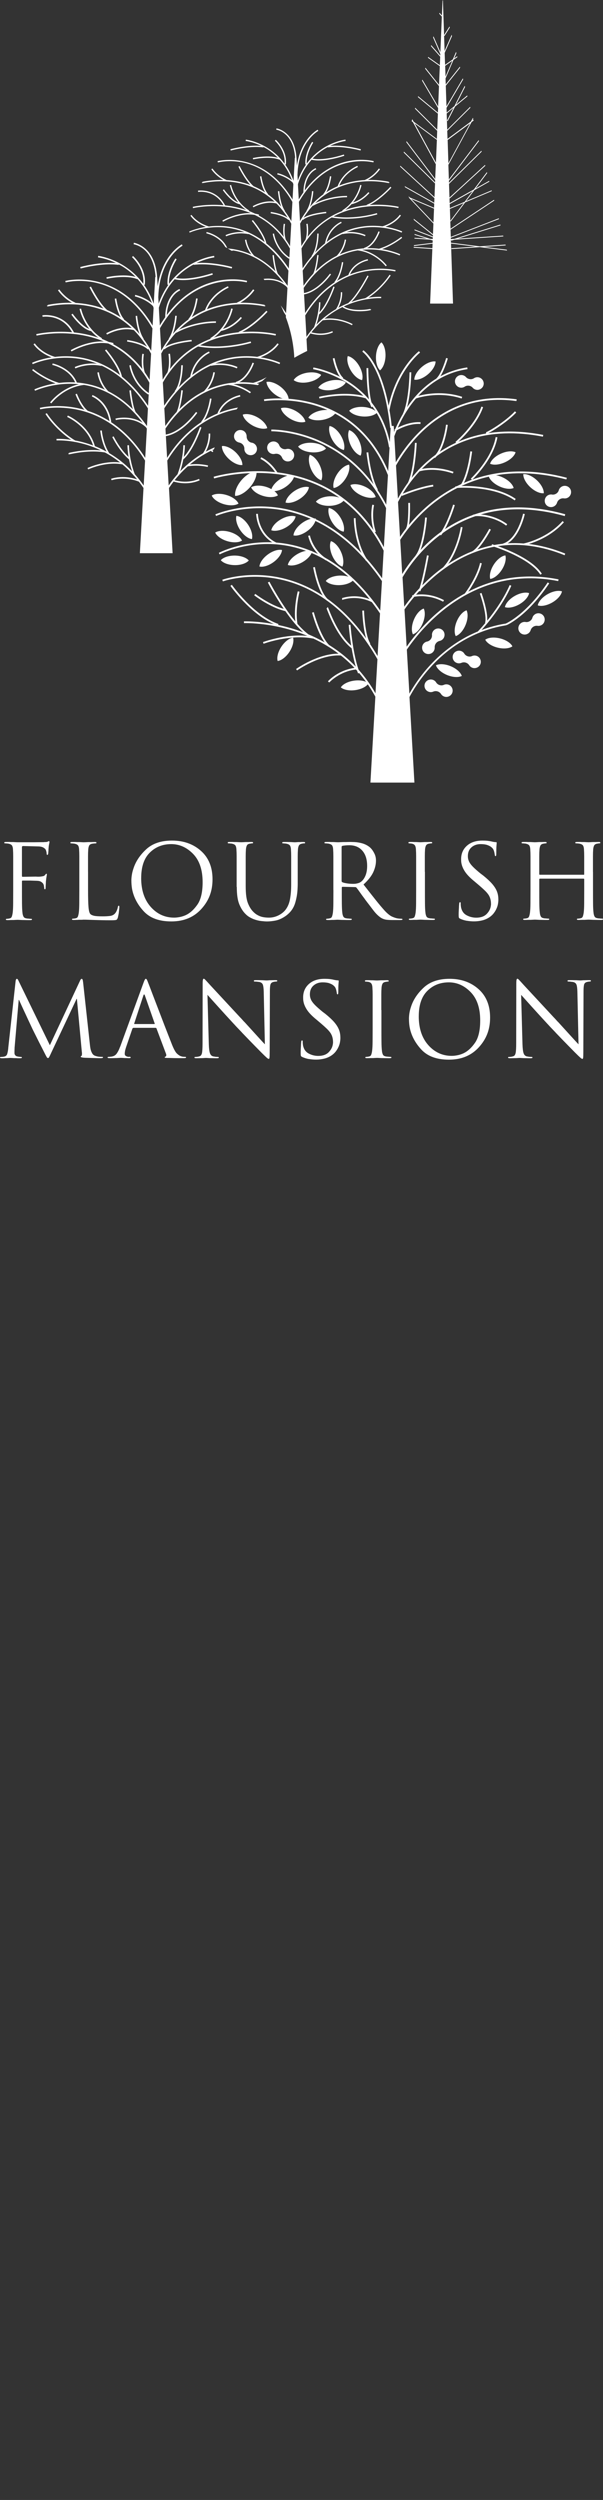 <?xml version="1.0" encoding="UTF-8"?><svg id="_圖層_1" xmlns="http://www.w3.org/2000/svg" viewBox="0 0 237.03 981.1"><rect x="0" y="0" width="237.03" height="981.1" fill="#333333" stroke="none"/><defs><style>.cls-1{fill:#fff;stroke-width:0px;}</style></defs><path class="cls-1" d="M5.19,349.28v-13.25c0-1.04-.03-1.87-.08-2.5v-.12c-.03-.7-.16-1.23-.39-1.58-.23-.35-.68-.59-1.36-.73-.08-.03-.19-.05-.32-.06s-.27-.02-.41-.02c-.11-.03-.22-.04-.34-.04h-.3c-.08,0-.16-.02-.22-.06-.07-.04-.1-.1-.1-.18,0-.13.05-.22.16-.26.11-.04.27-.06.49-.06h1.38c.27.03.53.04.79.04h.75c.43.03.8.05,1.11.06.31.01.49.02.55.02h4.99c1.13,0,2.19,0,3.16-.02.97-.01,1.58-.02,1.82-.02h.28c.08,0,.18-.01.28-.04.24,0,.47,0,.69-.02.22-.01.39-.05.53-.1.05-.03.09-.05.12-.06.03-.01.05-.02.08-.02.08-.05.15-.09.2-.12.05-.03.11-.04.16-.04.08,0,.14.03.18.1s.06.16.06.26-.02.24-.06.41-.09.39-.14.69c-.03.11-.05.23-.06.36-.01.14-.03.28-.06.45,0,.11-.01.29-.04.55-.03.26-.04.53-.04.83-.03.27-.05.53-.06.77-.01.24-.03.42-.06.53v.08c-.03.08-.07.16-.12.24-.05.08-.12.12-.2.12-.11,0-.18-.05-.22-.14-.04-.09-.06-.21-.06-.34,0-.11-.01-.26-.04-.45-.03-.19-.07-.38-.12-.57-.03-.11-.06-.2-.1-.28s-.07-.16-.1-.24c-.03-.05-.06-.11-.1-.18s-.1-.13-.18-.18c-.22-.24-.53-.45-.93-.63-.41-.17-.92-.28-1.54-.3l-6.24-.16c-.11.03-.2.08-.26.14s-.1.18-.1.35v11.18c0,.14.02.24.06.31s.11.1.22.1l5.19-.08c.35.03.68.04.97.04s.58-.01.85-.04c.49-.05.87-.12,1.16-.2s.52-.26.71-.53c.05-.05.09-.1.12-.14.03-.04.07-.09.12-.14.03-.03.06-.05.1-.08.04-.03.07-.04.1-.04.08,0,.14.03.16.08.03.05.04.13.04.24,0,.08-.02.23-.06.45-.04.22-.09.5-.14.85-.03.14-.05.28-.06.45-.01.16-.03.34-.06.53-.03.16-.05.34-.06.55-.01.2-.02.4-.02.59-.03.35-.05.68-.06.99-.01.31-.02.51-.02.59v.08c0,.19-.01.35-.04.49-.03.14-.11.2-.24.2-.11,0-.18-.03-.22-.1s-.06-.16-.06-.26c0-.13-.01-.28-.04-.45-.03-.16-.05-.34-.08-.53,0-.08-.01-.16-.04-.24-.03-.08-.05-.16-.08-.24-.03-.05-.05-.12-.08-.18-.03-.07-.07-.14-.12-.22-.16-.22-.4-.43-.71-.65-.31-.22-.71-.35-1.2-.41-.24-.03-.65-.05-1.22-.06-.57-.01-1.16-.03-1.78-.06h-3.12c-.11,0-.18.03-.22.08-.04.05-.06.15-.06.28v3.41c0,1.97,0,3.72.02,5.25s.07,2.72.18,3.59c.05.59.18,1.09.39,1.5.2.41.6.65,1.2.73.11.03.22.05.34.06.12.01.25.02.39.02.22.03.43.05.63.06.2.01.36.02.47.02.13,0,.22.03.26.08.04.05.06.11.06.16,0,.11-.05.18-.16.22-.11.04-.27.06-.49.06h-.81c-.43,0-.86,0-1.28-.02-.42-.01-.8-.02-1.16-.02-.49-.03-.89-.05-1.2-.06-.31-.01-.49-.02-.55-.02s-.24,0-.55.02c-.31.01-.67.03-1.07.06h-.69c-.3,0-.59,0-.89.02-.3.01-.55.02-.77.02s-.38-.02-.49-.06c-.11-.04-.16-.11-.16-.22,0-.05.03-.11.08-.16.05-.05.13-.08.24-.08.08,0,.18,0,.28-.02.11-.01.22-.02.32-.02.11-.03.22-.05.32-.06.11-.01.2-.03.28-.06.41-.08.68-.32.83-.73.15-.41.26-.91.34-1.5.11-.87.17-2.06.18-3.59.01-1.53.02-3.27.02-5.21v-.04Z"/><path class="cls-1" d="M34.61,342.13v7.22c0,3,.06,5.22.18,6.64s.36,2.32.71,2.7c.32.33.82.56,1.5.71.67.15,1.8.22,3.36.22,1.08,0,2.05-.05,2.9-.16.85-.11,1.52-.46,2.01-1.05.16-.19.31-.41.45-.67.13-.26.24-.51.32-.75.08-.19.14-.37.18-.53.04-.16.07-.32.1-.49.03-.16.07-.29.12-.38.05-.09.13-.14.24-.14s.18.05.2.14c.03.09.04.25.04.47,0,.14-.03.43-.08.87-.05.45-.11.93-.16,1.44-.05.32-.12.64-.18.95-.07.31-.13.57-.18.79,0,.03,0,.06-.02.1-.01.04-.03.07-.06.1-.11.38-.3.61-.57.71-.27.09-.91.14-1.91.14-1.46,0-2.74-.01-3.83-.04-1.09-.03-2.06-.05-2.9-.08-.87-.03-1.62-.05-2.27-.08-.65-.03-1.27-.04-1.86-.04h-.2c-.11,0-.23.01-.36.04h-1.36c-.09,0-.2.01-.3.04-.3,0-.6,0-.91.02-.31.01-.59.02-.83.02-.22,0-.38-.02-.49-.06-.11-.04-.16-.11-.16-.22,0-.05.03-.11.08-.16.05-.05.13-.08.24-.08.08,0,.18,0,.28-.02.11-.01.22-.02.32-.02.11-.03.22-.05.32-.06.11-.01.2-.03.28-.06.41-.08.68-.32.83-.73.15-.41.26-.91.34-1.5.11-.87.17-2.06.18-3.59.01-1.53.02-3.27.02-5.21v-13.29c0-1.04-.03-1.87-.08-2.5v-.12c-.03-.7-.16-1.23-.39-1.58-.23-.35-.68-.59-1.36-.73-.08-.03-.19-.05-.32-.06s-.27-.02-.41-.02c-.11-.03-.22-.04-.34-.04h-.3c-.08,0-.16-.02-.22-.06-.07-.04-.1-.1-.1-.18,0-.13.05-.22.16-.26.11-.04.27-.06.49-.06h1.38c.27.03.53.04.79.04h.75c.43.03.8.05,1.11.06.31.01.49.02.55.02s.26,0,.61-.02c.35-.01.76-.03,1.22-.06h.61c.38,0,.74,0,1.07-.02.34-.01.63-.02.87-.02.22,0,.38.02.49.06.11.04.16.13.16.26,0,.08-.03.14-.1.18-.07.04-.14.06-.22.06-.11,0-.26,0-.45.02-.19.01-.38.03-.57.06-.05,0-.11,0-.16.02-.05.01-.11.02-.16.02-.59.11-.99.34-1.2.71-.2.37-.33.9-.38,1.6v.12c-.05.62-.08,1.46-.08,2.5v6.15-.04Z"/><path class="cls-1" d="M51.64,345.69c0-.73.06-1.49.18-2.29s.32-1.6.59-2.41c.86-2.78,2.53-5.33,5.01-7.64,2.47-2.31,5.87-3.47,10.19-3.47,4.57,0,8.36,1.35,11.39,4.05,3.03,2.7,4.54,6.42,4.54,11.15s-1.47,8.43-4.42,11.67c-2.95,3.24-6.86,4.86-11.75,4.86s-8.45-1.34-10.92-4.03c-2.47-2.69-3.99-5.64-4.56-8.86-.08-.51-.14-1.02-.18-1.52-.04-.5-.06-.99-.06-1.48v-.04ZM55.49,344.55c0,4.76,1.25,8.54,3.75,11.35,2.5,2.81,5.57,4.22,9.22,4.22.62,0,1.34-.07,2.15-.22s1.63-.41,2.47-.79c1.65-.78,3.15-2.15,4.52-4.11,1.36-1.96,2.05-4.88,2.05-8.77,0-4.86-1.25-8.57-3.75-11.13-2.5-2.55-5.36-3.83-8.57-3.83-3.38,0-6.2,1.11-8.45,3.34-2.26,2.23-3.38,5.56-3.38,9.99v-.04Z"/><path class="cls-1" d="M93.02,348.06v-12.03c0-1.04-.03-1.87-.08-2.5v-.12c-.03-.7-.16-1.23-.38-1.58-.23-.35-.68-.59-1.36-.73-.08-.03-.19-.05-.32-.06-.14-.01-.27-.02-.41-.02-.11-.03-.22-.04-.34-.04h-.3c-.08,0-.16-.02-.22-.06-.07-.04-.1-.1-.1-.18,0-.13.05-.22.16-.26.11-.04.27-.06.49-.06h1.38c.24.03.49.04.75.04h.75c.46.03.85.05,1.18.06.32.01.53.02.61.02s.28,0,.61-.02c.32-.01.69-.03,1.09-.06h.61c.32,0,.63,0,.93-.02.3-.01.55-.02.77-.02s.38.02.49.06c.11.04.16.13.16.26,0,.08-.03.14-.1.18-.07.04-.14.06-.22.06h-.12c-.11,0-.23.01-.36.04-.14.03-.31.05-.53.08-.54.08-.91.31-1.11.69s-.33.92-.39,1.62v.12c-.05.62-.08,1.45-.08,2.5v11.79c0,2.95.29,5.16.87,6.62.58,1.46,1.3,2.61,2.17,3.45.24.24.49.46.73.65s.49.35.73.49c.73.43,1.47.72,2.23.87.76.15,1.57.22,2.43.22,1.24,0,2.43-.27,3.57-.81,1.13-.54,2.07-1.24,2.8-2.11.94-1.16,1.57-2.59,1.88-4.28.31-1.69.47-3.58.47-5.66v-11.22c0-1.04-.03-1.87-.08-2.5v-.12c-.03-.7-.16-1.23-.39-1.58-.23-.35-.68-.59-1.36-.73-.08-.03-.19-.05-.32-.06s-.27-.02-.41-.02c-.11-.03-.22-.04-.34-.04h-.3c-.08,0-.16-.02-.22-.06-.07-.04-.1-.1-.1-.18,0-.13.05-.22.16-.26.11-.04.27-.06.49-.06h.93c.32,0,.64,0,.95.02.31.01.6.02.87.02.4.03.75.05,1.03.06.28.01.45.02.51.02.08,0,.24,0,.49-.02.24-.01.53-.03.85-.06h.85c.22-.03.43-.04.63-.04h.59c.21,0,.38.02.49.06.11.04.16.13.16.26,0,.08-.04.14-.1.18-.07.04-.14.06-.22.06h-.12c-.11,0-.23,0-.36.02-.14.01-.31.05-.53.1-.54.11-.91.34-1.12.71-.2.37-.33.9-.38,1.6v.12c-.05.62-.08,1.45-.08,2.5v10.45c0,.46,0,.91-.02,1.34-.01.43-.03.88-.06,1.34-.11,1.79-.42,3.52-.93,5.21-.51,1.69-1.42,3.12-2.72,4.28-.24.22-.48.41-.71.59-.23.18-.45.33-.67.47-1.24.81-2.47,1.33-3.67,1.56-1.2.23-2.3.34-3.3.34-.49,0-1.24-.05-2.25-.16-1.01-.11-2.07-.38-3.18-.81-.51-.22-1.02-.47-1.52-.77-.5-.3-.97-.66-1.4-1.1-1-.95-1.84-2.23-2.51-3.83-.68-1.61-1.01-3.89-1.01-6.84v-.04Z"/><path class="cls-1" d="M131.04,349.28v-13.25c0-1.04-.03-1.87-.08-2.5v-.12c-.03-.7-.16-1.23-.38-1.58-.23-.35-.68-.59-1.36-.73-.08-.03-.19-.05-.32-.06-.14-.01-.27-.02-.41-.02-.11-.03-.22-.04-.34-.04h-.3c-.08,0-.16-.02-.22-.06-.07-.04-.1-.1-.1-.18,0-.13.05-.22.16-.26.11-.04.27-.06.49-.06h1.38c.27.03.53.04.79.04h.75c.43.03.8.05,1.12.06.31.01.49.02.55.02.11,0,.36,0,.75-.02.39-.01.84-.03,1.36-.06h.53c.41,0,.8,0,1.18-.02.38-.01.7-.02.97-.02.3,0,.59,0,.87.02.28.01.56.02.83.02,1.03.05,2.03.21,3,.47.97.26,1.88.68,2.72,1.28.16.11.33.24.51.41s.36.35.55.57c.43.51.83,1.16,1.2,1.93.36.77.55,1.64.55,2.62,0,1.49-.36,3-1.07,4.55-.72,1.54-1.99,3.15-3.83,4.83,1.67,2.14,3.21,4.09,4.6,5.84,1.39,1.76,2.67,3.27,3.83,4.55,1.11,1.16,2.08,1.92,2.92,2.27.84.35,1.51.57,2.03.65.38.05.71.09.99.1.28.01.48.02.59.02s.2.03.26.08c.07.05.1.11.1.16,0,.11-.07.18-.2.22-.14.04-.39.06-.77.06h-2.88c-1.11,0-1.97-.05-2.57-.14-.61-.09-1.17-.28-1.68-.55-.03-.03-.05-.04-.08-.04-.24-.13-.47-.28-.69-.45-.22-.16-.43-.34-.65-.53-.62-.54-1.26-1.23-1.9-2.07s-1.39-1.81-2.23-2.92c-.14-.16-.27-.34-.41-.53-.14-.19-.27-.37-.41-.53-.05-.08-.12-.17-.18-.26-.07-.09-.13-.18-.18-.26-.68-.89-1.3-1.75-1.88-2.57s-1.03-1.44-1.36-1.84c-.03-.03-.05-.05-.06-.06s-.03-.03-.06-.06c-.05-.03-.12-.05-.18-.08-.07-.03-.14-.04-.22-.04l-4.99-.12c-.11.03-.18.07-.22.12-.04.05-.06.14-.06.24v.93c0,1.97,0,3.72.02,5.25s.07,2.72.18,3.59c.05.59.18,1.09.38,1.5.2.41.6.65,1.2.73.11.03.22.05.34.06.12.01.25.02.39.02.22.03.43.05.63.06.2.01.36.02.47.02.14,0,.22.03.26.08.04.05.06.11.06.16,0,.11-.05.18-.16.22-.11.04-.27.06-.49.06h-.81c-.43,0-.86,0-1.28-.02-.42-.01-.8-.02-1.16-.02-.49-.03-.89-.05-1.2-.06-.31-.01-.49-.02-.55-.02-.57.03-1.05.05-1.46.08h-.77c-.3.03-.58.04-.85.04h-.73c-.22,0-.38-.02-.49-.06-.11-.04-.16-.11-.16-.22,0-.05.03-.11.08-.16s.13-.08.24-.08c.08,0,.17,0,.28-.02.11-.01.22-.02.32-.02.11-.03.22-.05.32-.06.11-.01.2-.03.28-.06.41-.08.68-.32.83-.73.15-.41.26-.91.34-1.5.11-.87.17-2.06.18-3.59.01-1.53.02-3.27.02-5.21v-.04ZM134.28,332.39v13.29c0,.13.02.24.06.33.04.08.11.15.22.2.3.16.82.3,1.56.43s1.53.2,2.37.22h.32c.22,0,.44,0,.67-.02.23-.01.47-.05.71-.1.27-.05.55-.13.83-.22.28-.09.56-.24.83-.43.7-.49,1.29-1.27,1.76-2.34s.71-2.38.71-3.92c0-2.55-.63-4.54-1.88-5.97-1.26-1.44-2.97-2.15-5.13-2.15-.59,0-1.14.03-1.64.08-.5.05-.86.11-1.07.16-.11.03-.19.08-.24.16-.05.08-.08.19-.08.33v-.04Z"/><path class="cls-1" d="M167.03,342.13v7.14c0,1.98,0,3.73.02,5.26.01,1.53.07,2.73.18,3.59.05.59.18,1.1.38,1.5.2.41.6.65,1.2.73.11.03.22.05.34.06.12.01.25.02.39.02.22.03.43.05.63.06.2.01.36.02.47.02.14,0,.22.03.26.08.04.05.06.11.06.16,0,.11-.05.18-.16.22-.11.04-.27.06-.49.06h-.81c-.43,0-.86,0-1.28-.02-.42-.01-.8-.02-1.16-.02-.49-.03-.89-.05-1.2-.06-.31-.01-.49-.02-.55-.02s-.24,0-.55.02c-.31.01-.67.03-1.07.06h-.69c-.3,0-.59,0-.89.02-.3.01-.55.02-.77.02s-.38-.02-.49-.06c-.11-.04-.16-.11-.16-.22,0-.05.03-.11.08-.16s.13-.08.24-.08c.08,0,.17,0,.28-.02.11-.01.22-.02.32-.02.11-.03.22-.05.32-.06.11-.01.2-.03.28-.06.41-.08.68-.32.83-.73.15-.41.26-.91.34-1.5.11-.87.17-2.06.18-3.59.01-1.53.02-3.27.02-5.21v-13.29c0-1.04-.03-1.87-.08-2.5v-.12c-.03-.7-.15-1.23-.37-1.58-.22-.35-.55-.58-1.01-.69-.05-.03-.11-.05-.16-.06-.05-.01-.11-.02-.16-.02-.19-.03-.37-.05-.53-.06-.16-.01-.3-.02-.41-.02-.08,0-.16-.02-.22-.06-.07-.04-.1-.1-.1-.18,0-.13.05-.22.16-.26.11-.04.27-.06.49-.06h.77c.3,0,.59.01.89.04h.81c.41.03.76.05,1.07.06.31.01.49.02.55.02s.24,0,.55-.02c.31-.01.67-.03,1.07-.06h.69c.3,0,.59,0,.89-.02.3-.01.55-.02.77-.02s.38.02.49.06c.11.04.16.13.16.26,0,.08-.03.14-.1.18-.07.04-.14.06-.22.06h-.12c-.11,0-.23.01-.36.04-.14.03-.31.05-.53.08-.54.11-.91.34-1.11.71-.2.37-.33.9-.39,1.6v.12c-.05.62-.08,1.45-.08,2.5v6.15-.04Z"/><path class="cls-1" d="M183.53,361.37c-.92-.16-1.8-.43-2.63-.81-.03-.03-.05-.05-.08-.06-.03-.01-.05-.02-.08-.02-.22-.13-.34-.29-.39-.47-.04-.18-.06-.51-.06-.99,0-.57.01-1.11.04-1.62.03-.51.05-.96.08-1.34,0-.3.01-.56.04-.79.03-.23.04-.41.04-.55.03-.22.06-.38.1-.49.04-.11.12-.16.22-.16.13,0,.22.03.24.1.03.07.04.18.04.34,0,.19,0,.41.02.67s.05.53.1.83c.3,1.49,1.03,2.55,2.21,3.18,1.17.63,2.44.95,3.79.95,1.81,0,3.2-.51,4.16-1.52.96-1.01,1.49-2.13,1.6-3.34.03-.08.04-.17.04-.26v-.26c0-.67-.08-1.3-.22-1.86s-.38-1.12-.71-1.66c-.38-.57-.87-1.15-1.48-1.74-.61-.59-1.36-1.27-2.25-2.03l-1.82-1.54c-1.73-1.4-2.97-2.68-3.73-3.83s-1.23-2.26-1.42-3.34c-.05-.27-.09-.53-.1-.79s-.02-.52-.02-.79c0-2.16.76-3.92,2.27-5.27,1.51-1.35,3.55-2.03,6.12-2.03.78,0,1.48.03,2.09.1.61.07,1.17.17,1.68.3.38.08.67.14.87.16.2.03.38.04.55.04s.27.02.32.06c.05.04.08.12.08.22,0,.05,0,.18-.02.36-.01.19-.03.46-.06.81-.03.35-.05.78-.06,1.3s-.02,1.12-.02,1.82c0,.32-.02.56-.06.71-.04.15-.12.22-.22.22s-.18-.05-.22-.14c-.04-.09-.08-.22-.1-.38,0-.11-.02-.25-.06-.43-.04-.18-.08-.36-.1-.55-.05-.22-.12-.42-.18-.61-.07-.19-.13-.34-.18-.45-.05-.11-.15-.25-.28-.43-.14-.17-.34-.37-.61-.59-.38-.3-.9-.56-1.56-.79-.66-.23-1.53-.34-2.61-.34-1.41,0-2.59.41-3.55,1.24-.96.83-1.44,1.98-1.44,3.47,0,.41.04.78.12,1.13.08.35.2.7.36,1.05.32.65.84,1.32,1.54,2.03s1.68,1.57,2.92,2.59l1.13.85c1.51,1.22,2.69,2.32,3.53,3.3.84.99,1.45,1.95,1.82,2.9.22.54.36,1.09.45,1.64s.12,1.13.12,1.72c0,.46-.06,1.02-.18,1.68-.12.66-.36,1.34-.71,2.05-.27.54-.61,1.07-1.01,1.58-.41.51-.92.99-1.54,1.42-.87.59-1.82,1.02-2.88,1.28s-2.13.39-3.24.39c-.95,0-1.88-.08-2.8-.24Z"/><path class="cls-1" d="M233.1,342.13v7.14c0,1.98,0,3.73.02,5.26.01,1.53.07,2.73.18,3.59.05.59.18,1.1.38,1.5.2.41.6.65,1.2.73.11.03.22.05.34.06.12.01.25.02.39.02.22.03.42.05.63.06.2.01.36.02.47.02.13,0,.22.03.26.08.04.05.06.11.06.16,0,.11-.05.18-.16.22-.11.04-.27.06-.49.06h-.81c-.43,0-.86,0-1.28-.02-.42-.01-.8-.02-1.16-.02-.49-.03-.89-.05-1.2-.06-.31-.01-.49-.02-.55-.02s-.24,0-.55.02c-.31.01-.67.03-1.07.06h-.69c-.3,0-.59,0-.89.02-.3.01-.55.02-.77.02s-.38-.02-.49-.06c-.11-.04-.16-.11-.16-.22,0-.05.03-.11.08-.16.05-.05.14-.08.24-.08.08,0,.18,0,.28-.02.11-.01.22-.02.32-.02.11-.03.22-.05.32-.06.11-.01.2-.03.28-.06.41-.08.68-.32.83-.73s.26-.91.34-1.5c.11-.86.17-2.06.18-3.59s.02-3.26.02-5.21v-4.3c0-.05-.03-.1-.08-.14-.05-.04-.11-.06-.16-.06h-17.19c-.05.03-.11.05-.16.08-.05.03-.08.09-.08.2v4.2c0,1.97,0,3.71.02,5.24.01,1.52.07,2.72.18,3.58.05.59.18,1.09.38,1.5.2.4.6.65,1.2.73.11.03.22.05.34.06.12.01.25.02.39.02.22.03.43.05.63.06.2.01.36.02.47.02.14,0,.22.03.26.08.04.05.06.11.06.16,0,.11-.05.18-.16.22-.11.04-.27.06-.49.06h-.81c-.43,0-.86,0-1.28-.02-.42-.01-.8-.02-1.16-.02-.49-.03-.89-.05-1.2-.06-.31-.01-.49-.02-.55-.02s-.24,0-.55.02c-.31.01-.67.03-1.07.06h-.69c-.3,0-.59,0-.89.02-.3.01-.55.02-.77.02s-.38-.02-.49-.06c-.11-.04-.16-.11-.16-.22,0-.05.03-.11.08-.16s.13-.08.24-.08c.08,0,.17,0,.28-.02.11-.01.22-.02.32-.02.11-.03.22-.05.32-.06.11-.01.2-.03.28-.06.41-.08.68-.32.83-.73.15-.41.26-.91.34-1.5.11-.87.17-2.06.18-3.59.01-1.53.02-3.27.02-5.21v-13.29c0-1.04-.03-1.87-.08-2.5v-.12c-.03-.7-.16-1.23-.38-1.58-.23-.35-.68-.59-1.36-.73-.08-.03-.19-.05-.32-.06-.14-.01-.27-.02-.41-.02-.11-.03-.22-.04-.34-.04h-.3c-.08,0-.16-.02-.22-.06-.07-.04-.1-.1-.1-.18,0-.13.05-.22.16-.26.11-.04.27-.06.49-.06h1.38c.27.03.53.04.79.04h.75c.43.03.8.05,1.12.06.31.01.49.02.55.02s.24,0,.55-.02c.31-.01.67-.03,1.07-.06h.69c.3,0,.59,0,.89-.02.3-.01.55-.02.77-.02s.38.02.49.06c.11.04.16.13.16.26,0,.08-.03.14-.1.18-.07.04-.14.06-.22.06h-.12c-.11,0-.23.01-.36.04-.14.03-.31.05-.53.08-.54.11-.91.35-1.11.71-.2.37-.33.9-.39,1.61v.12c-.05.62-.08,1.46-.08,2.5v6.97c0,.14.03.22.08.24.05.03.11.04.16.04h17.19c.05.03.11.03.16,0,.05-.03.08-.09.08-.2v-7.04c0-1.05-.03-1.88-.08-2.51v-.12c-.03-.71-.16-1.24-.38-1.59-.23-.35-.68-.6-1.36-.73-.08-.03-.19-.05-.32-.06-.14-.01-.27-.02-.41-.02-.11-.03-.22-.04-.34-.04h-.3c-.08,0-.16-.02-.22-.06-.07-.04-.1-.1-.1-.18,0-.13.05-.22.16-.26.11-.04.27-.06.49-.06h1.38c.27.03.53.04.79.04h.75c.43.03.8.05,1.12.06.31.01.49.02.55.02s.24,0,.55-.02c.31-.01.67-.03,1.07-.06h.69c.3,0,.59,0,.89-.02.3-.01.55-.02.77-.02s.38.02.49.06c.11.04.16.13.16.26,0,.08-.03.14-.1.18-.07.04-.14.06-.22.06h-.12c-.11,0-.23.01-.36.04-.14.03-.31.05-.53.08-.54.11-.91.34-1.11.71-.2.37-.33.9-.39,1.6v.12c-.05.62-.08,1.45-.08,2.5v6.15-.04Z"/><path class="cls-1" d="M32.63,385.18l2.72,24.89c.03.27.06.54.1.81.04.27.09.54.14.81.13.59.34,1.15.63,1.66.28.51.72.87,1.32,1.05.59.19,1.13.3,1.62.32.49.03.82.04,1.01.04.11,0,.19.01.24.04.05.03.08.08.08.16,0,.11-.08.19-.24.24-.16.05-.36.08-.61.08s-.7,0-1.38-.02c-.68-.01-1.41-.03-2.19-.06-.62-.03-1.22-.05-1.8-.06-.58-.01-1.05-.03-1.4-.06-.46-.05-.76-.11-.91-.16-.15-.05-.22-.13-.22-.24,0-.08.02-.14.06-.18.04-.04.11-.07.22-.1.05-.03.1-.11.14-.26s.06-.33.06-.55v-.32c0-.11-.01-.22-.04-.32l-1.95-20.96h-.12l-9.93,21.08c-.32.7-.56,1.2-.71,1.5-.15.3-.28.5-.38.61-.03,0-.06,0-.1.02-.04.01-.09.02-.14.02h-.12c-.11-.03-.24-.18-.41-.45-.16-.27-.41-.73-.73-1.38-.22-.43-.53-1.05-.93-1.84-.41-.8-.84-1.64-1.3-2.53-.59-1.19-1.15-2.3-1.66-3.32-.51-1.03-.8-1.59-.85-1.7-.08-.19-.39-.85-.93-1.99-.54-1.13-1.12-2.38-1.74-3.73-.62-1.32-1.2-2.56-1.72-3.71-.53-1.15-.84-1.86-.95-2.13l-.16-.04-1.62,18.81c0,.24,0,.48-.02.71-.01.23-.02.47-.02.71v.69c0,.3.1.57.3.81s.45.39.75.45c.35.08.67.14.95.16.28.03.48.04.59.04.08,0,.16.02.22.06.07.04.1.09.1.14,0,.14-.06.22-.18.26-.12.04-.3.06-.55.06h-1.01c-.22-.03-.44-.04-.67-.04h-.63c-.38-.03-.7-.05-.95-.06-.26-.01-.43-.02-.51-.02s-.26,0-.53.02c-.27.01-.57.03-.89.06h-.65c-.24.03-.48.04-.71.04h-.63c-.19,0-.35-.02-.49-.06-.14-.04-.2-.13-.2-.26,0-.05.04-.1.12-.14.08-.04.18-.06.28-.06h.12c.13,0,.28,0,.45-.02.16-.01.38-.05.65-.1.65-.11,1.06-.49,1.24-1.13.18-.65.3-1.34.38-2.07v-.16l2.92-26.47c.05-.19.11-.35.18-.49.07-.13.16-.2.26-.2.08,0,.16.02.22.06.07.04.13.1.18.18.03.05.06.11.1.16.04.05.07.12.1.2l12.4,25.46,11.92-25.46c.08-.16.17-.3.26-.42.09-.12.21-.18.34-.18s.24.09.32.26.14.45.16.83v-.04Z"/><path class="cls-1" d="M47.22,410.84l9.2-25.17c.19-.51.34-.88.45-1.09.11-.22.22-.35.32-.41,0-.03.01-.04.04-.04h.16s.04.01.04.04c.11.03.22.14.32.34.11.2.26.56.45,1.07.19.46.8,2.04,1.82,4.74,1.03,2.7,2.15,5.62,3.36,8.75.81,2.13,1.6,4.18,2.37,6.14.77,1.96,1.4,3.56,1.88,4.8.73,1.81,1.38,2.98,1.97,3.51.58.53,1.09.86,1.52.99.3.11.59.18.89.2.3.03.54.04.73.04.13,0,.24.01.3.04.07.03.1.1.1.2s-.08.18-.24.22c-.16.04-.35.06-.57.06h-2.15c-1.13,0-2.36-.03-3.69-.08h-.85c-.27-.03-.49-.05-.65-.06-.16-.01-.24-.07-.24-.18,0-.08.03-.14.08-.18.05-.04.12-.07.2-.1.03,0,.05-.01.08-.04.05-.03.11-.09.18-.18s.09-.22.06-.39v-.16c0-.05,0-.11-.02-.16-.01-.05-.03-.11-.06-.16l-3.77-10.01c-.03-.05-.07-.1-.12-.14-.05-.04-.14-.06-.24-.06h-8.71c-.11.03-.19.07-.24.12-.05.05-.11.13-.16.24l-2.43,7.11c-.19.54-.33,1.04-.43,1.49-.09.46-.14.88-.14,1.25,0,.35.13.62.38.79.26.18.53.29.83.34.05.03.11.04.16.04h.16l.41-.04c.13.03.24.06.3.1.07.04.1.1.1.18,0,.11-.05.18-.16.22-.11.04-.26.06-.45.06s-.39,0-.61-.02c-.22-.01-.45-.02-.69-.02h-.49c-.3-.03-.57-.05-.83-.06-.26-.01-.44-.02-.55-.02s-.32,0-.63.02c-.31.01-.68.03-1.11.06-.3,0-.61,0-.93.02-.32.01-.66.02-1.01.02h-.85c-.27,0-.47-.02-.59-.06-.12-.04-.18-.11-.18-.22,0-.08.03-.14.1-.18.07-.04.16-.06.26-.06h.28c.11,0,.22-.01.32-.04.08,0,.17,0,.26-.02.09-.01.18-.02.26-.02.95-.13,1.66-.55,2.15-1.26.49-.7.9-1.55,1.26-2.55v-.04ZM60.64,401.88c.11,0,.17-.02.18-.06.01-.04,0-.1-.02-.18l-3.85-10.98c-.11-.27-.21-.41-.3-.41s-.2.15-.3.45l-3.57,10.9c-.03.05-.04.09-.04.12v.08s.02.05.06.06c.04.01.07.02.1.02h7.74Z"/><path class="cls-1" d="M81.55,390.37l.53,19.42c.05,1.68.2,2.84.43,3.51.23.66.61,1.07,1.16,1.24.08.03.15.05.22.06.07.01.14.02.22.02.32.08.63.13.93.14.3.01.51.02.65.02.11,0,.19.02.24.06.05.04.08.1.08.18,0,.11-.06.18-.18.22-.12.04-.3.06-.55.06-.57,0-1.09,0-1.58-.02-.49-.01-.92-.02-1.3-.02-.38-.03-.69-.05-.93-.06-.24-.01-.41-.02-.49-.02s-.25,0-.51.02c-.26.01-.55.03-.87.06-.35,0-.74,0-1.18.02-.43.01-.88.02-1.34.02-.19,0-.34-.02-.47-.06-.12-.04-.18-.11-.18-.22,0-.08.03-.14.08-.18.05-.04.13-.06.24-.06.13,0,.31,0,.53-.02.22-.01.45-.05.69-.1.08-.03.16-.05.22-.06.07-.01.14-.03.22-.06.51-.13.84-.57.99-1.3.15-.73.22-2.02.22-3.86l.04-23.3c0-.76.03-1.28.1-1.56.07-.28.18-.43.34-.43.08,0,.2.06.34.18.15.12.29.26.43.43.03.03.07.07.12.12.11.11.2.21.28.3s.16.18.24.26c.3.35,1.74,1.92,4.34,4.7,2.59,2.78,5.44,5.85,8.55,9.2.24.24.48.49.71.75.23.26.45.51.67.75l.24.24.24.24c1.7,1.86,3.3,3.62,4.8,5.27,1.5,1.65,2.52,2.76,3.06,3.32l-.45-20.63c-.03-1.3-.14-2.21-.34-2.76-.2-.54-.61-.89-1.24-1.05-.08-.03-.18-.05-.28-.06-.11-.01-.2-.02-.28-.02-.3-.05-.57-.09-.83-.1-.26-.01-.45-.02-.59-.02s-.22-.03-.26-.08c-.04-.05-.06-.12-.06-.2,0-.13.07-.22.22-.24.15-.03.34-.04.59-.04h.41c.41,0,.8,0,1.18.02.38.01.73.02,1.05.02.38.03.71.05.99.06.28.01.48.02.59.02s.27,0,.49-.02c.22-.01.47-.03.77-.06.3,0,.63,0,1.01-.02.38-.01.77-.02,1.18-.02.22,0,.39.01.53.04.14.03.2.11.2.24,0,.08-.04.15-.12.2-.08.05-.19.08-.32.08-.11,0-.24,0-.38.02-.15.01-.34.05-.59.1-.68.14-1.09.47-1.26.99-.16.53-.24,1.4-.24,2.62l-.08,23.74c0,1.35-.03,2.17-.08,2.46-.05.28-.15.43-.28.43-.16,0-.43-.16-.79-.47s-1.09-1.01-2.17-2.09c-.16-.16-1.01-1.03-2.55-2.59-1.54-1.57-3.22-3.3-5.03-5.19-.05-.08-.12-.16-.18-.22-.07-.07-.13-.13-.18-.18-.46-.49-.91-.96-1.36-1.42-.45-.46-.87-.92-1.28-1.38-.03-.03-.05-.05-.08-.08-.03-.03-.05-.05-.08-.08-2.32-2.51-4.48-4.87-6.46-7.07-1.99-2.2-3.3-3.67-3.95-4.4v-.04Z"/><path class="cls-1" d="M121.43,415.62c-.92-.16-1.8-.43-2.63-.81-.03-.03-.05-.05-.08-.06-.03-.01-.05-.02-.08-.02-.22-.13-.34-.29-.39-.47-.04-.18-.06-.51-.06-.99,0-.57.01-1.11.04-1.62.03-.51.05-.96.08-1.34,0-.3.01-.56.04-.79.03-.23.04-.41.04-.55.03-.22.06-.38.1-.49.04-.11.12-.16.22-.16.13,0,.22.03.24.1.03.07.04.18.04.34,0,.19,0,.41.02.67s.05.53.1.83c.3,1.49,1.03,2.55,2.21,3.18,1.17.63,2.44.95,3.79.95,1.81,0,3.2-.51,4.16-1.52.96-1.01,1.49-2.13,1.6-3.34.03-.08.04-.17.04-.26v-.26c0-.67-.08-1.3-.22-1.86s-.38-1.12-.71-1.66c-.38-.57-.87-1.15-1.48-1.74-.61-.59-1.36-1.27-2.25-2.03l-1.82-1.54c-1.73-1.4-2.97-2.68-3.73-3.83s-1.23-2.26-1.42-3.34c-.05-.27-.09-.53-.1-.79s-.02-.52-.02-.79c0-2.16.76-3.92,2.27-5.27,1.51-1.35,3.55-2.03,6.12-2.03.78,0,1.48.03,2.09.1.61.07,1.17.17,1.68.3.38.08.67.14.87.16.2.03.38.04.55.04s.27.02.32.06c.05.04.08.12.08.22,0,.05,0,.18-.02.36-.01.19-.03.46-.06.81-.03.35-.05.78-.06,1.3s-.02,1.12-.02,1.82c0,.32-.02.56-.06.71-.04.15-.12.22-.22.22s-.18-.05-.22-.14c-.04-.09-.08-.22-.1-.38,0-.11-.02-.25-.06-.43-.04-.18-.08-.36-.1-.55-.05-.22-.12-.42-.18-.61-.07-.19-.13-.34-.18-.45-.05-.11-.15-.25-.28-.43-.14-.17-.34-.37-.61-.59-.38-.3-.9-.56-1.56-.79-.66-.23-1.53-.34-2.61-.34-1.41,0-2.59.41-3.55,1.24-.96.83-1.44,1.98-1.44,3.47,0,.41.04.78.12,1.13.08.35.2.7.36,1.05.32.65.84,1.32,1.54,2.03s1.68,1.57,2.92,2.59l1.13.85c1.51,1.22,2.69,2.32,3.53,3.3.84.99,1.45,1.95,1.82,2.9.22.54.36,1.09.45,1.64s.12,1.13.12,1.72c0,.46-.06,1.02-.18,1.68-.12.66-.36,1.34-.71,2.05-.27.54-.61,1.07-1.01,1.58-.41.51-.92.99-1.54,1.42-.87.59-1.82,1.02-2.88,1.28s-2.13.39-3.24.39c-.95,0-1.88-.08-2.8-.24Z"/><path class="cls-1" d="M149.93,396.38v7.14c0,1.98,0,3.73.02,5.26.01,1.53.07,2.73.18,3.59.05.59.18,1.1.38,1.5.2.41.6.65,1.2.73.11.03.22.05.34.06.12.01.25.02.39.02.22.03.43.05.63.06.2.01.36.02.47.02.14,0,.22.03.26.08.04.05.06.11.06.16,0,.11-.05.18-.16.22-.11.04-.27.06-.49.06h-.81c-.43,0-.86,0-1.28-.02-.42-.01-.8-.02-1.16-.02-.49-.03-.89-.05-1.2-.06-.31-.01-.49-.02-.55-.02s-.24,0-.55.02c-.31.01-.67.03-1.07.06h-.69c-.3,0-.59,0-.89.02-.3.01-.55.02-.77.02s-.38-.02-.49-.06c-.11-.04-.16-.11-.16-.22,0-.05.03-.11.08-.16s.13-.08.24-.08c.08,0,.17,0,.28-.02.11-.01.22-.02.32-.02.11-.03.22-.05.32-.06.11-.01.2-.03.28-.06.41-.08.68-.32.83-.73.15-.41.26-.91.34-1.5.11-.87.17-2.06.18-3.59.01-1.53.02-3.27.02-5.21v-13.29c0-1.04-.03-1.87-.08-2.5v-.12c-.03-.7-.15-1.23-.37-1.58-.22-.35-.55-.58-1.01-.69-.05-.03-.11-.05-.16-.06-.05-.01-.11-.02-.16-.02-.19-.03-.37-.05-.53-.06-.16-.01-.3-.02-.41-.02-.08,0-.16-.02-.22-.06-.07-.04-.1-.1-.1-.18,0-.13.05-.22.16-.26.11-.04.27-.06.49-.06h.77c.3,0,.59.01.89.04h.81c.41.03.76.05,1.07.06.31.01.49.02.55.02s.24,0,.55-.02c.31-.01.67-.03,1.07-.06h.69c.3,0,.59,0,.89-.02.3-.01.55-.02.77-.02s.38.02.49.06c.11.04.16.13.16.26,0,.08-.03.14-.1.18-.07.04-.14.06-.22.06h-.12c-.11,0-.23.01-.36.04-.14.03-.31.05-.53.08-.54.11-.91.34-1.11.71-.2.37-.33.9-.39,1.6v.12c-.05.62-.08,1.45-.08,2.5v6.15-.04Z"/><path class="cls-1" d="M160.75,399.94c0-.73.06-1.49.18-2.29.12-.8.32-1.6.59-2.41.86-2.78,2.53-5.33,5.01-7.64,2.47-2.31,5.87-3.47,10.19-3.47,4.57,0,8.36,1.35,11.39,4.05,3.03,2.7,4.54,6.42,4.54,11.15s-1.47,8.43-4.42,11.67c-2.95,3.24-6.86,4.86-11.75,4.86s-8.45-1.34-10.92-4.03-3.99-5.64-4.56-8.86c-.08-.51-.14-1.02-.18-1.52-.04-.5-.06-.99-.06-1.48v-.04ZM164.6,398.8c0,4.76,1.25,8.54,3.75,11.35,2.5,2.81,5.57,4.22,9.22,4.22.62,0,1.34-.07,2.15-.22s1.63-.41,2.47-.79c1.65-.78,3.15-2.15,4.52-4.11,1.36-1.96,2.05-4.88,2.05-8.77,0-4.86-1.25-8.57-3.75-11.13s-5.36-3.83-8.57-3.83c-3.38,0-6.2,1.11-8.45,3.34-2.26,2.23-3.38,5.56-3.38,9.99v-.04Z"/><path class="cls-1" d="M204.85,390.37l.53,19.42c.05,1.68.2,2.84.42,3.51s.61,1.07,1.16,1.24c.08.03.16.05.22.06.07.01.14.02.22.02.32.08.63.13.93.14.3.01.51.02.65.02.11,0,.19.02.24.06.05.04.08.1.08.18,0,.11-.06.18-.18.22-.12.04-.3.06-.55.06-.57,0-1.09,0-1.58-.02-.49-.01-.92-.02-1.3-.02-.38-.03-.69-.05-.93-.06-.24-.01-.41-.02-.49-.02s-.25,0-.51.02c-.26.01-.55.03-.87.06-.35,0-.74,0-1.18.02-.43.01-.88.02-1.34.02-.19,0-.34-.02-.47-.06-.12-.04-.18-.11-.18-.22,0-.08.03-.14.08-.18.05-.04.14-.06.24-.06.14,0,.31,0,.53-.02.22-.01.45-.05.69-.1.08-.03.15-.05.22-.06.07-.01.14-.03.22-.06.51-.13.84-.57.99-1.3.15-.73.22-2.02.22-3.86l.04-23.3c0-.76.03-1.28.1-1.56.07-.28.18-.43.34-.43.08,0,.2.06.34.18.15.12.29.26.43.43.03.03.07.07.12.12.11.11.2.21.28.3s.16.18.24.26c.3.35,1.74,1.92,4.34,4.7,2.59,2.78,5.44,5.85,8.55,9.2.24.24.48.49.71.75s.45.51.67.75l.24.24.24.24c1.7,1.86,3.3,3.62,4.8,5.27,1.5,1.65,2.52,2.76,3.06,3.32l-.45-20.63c-.03-1.3-.14-2.21-.34-2.76-.2-.54-.62-.89-1.24-1.05-.08-.03-.18-.05-.28-.06s-.2-.02-.28-.02c-.3-.05-.57-.09-.83-.1-.26-.01-.45-.02-.59-.02s-.22-.03-.26-.08c-.04-.05-.06-.12-.06-.2,0-.13.07-.22.22-.24.15-.03.34-.04.59-.04h.41c.41,0,.8,0,1.18.02.38.01.73.02,1.05.02.38.03.71.05.99.06.28.01.48.02.59.02s.27,0,.49-.02c.22-.01.47-.03.77-.06.3,0,.63,0,1.01-.02.38-.01.77-.02,1.18-.02.22,0,.39.01.53.04.13.03.2.11.2.24,0,.08-.04.15-.12.2-.08.05-.19.08-.32.08-.11,0-.24,0-.38.02-.15.01-.34.05-.59.1-.68.14-1.09.47-1.26.99-.16.53-.24,1.4-.24,2.62l-.08,23.74c0,1.35-.03,2.17-.08,2.46-.05.28-.15.43-.28.43-.16,0-.43-.16-.79-.47-.36-.31-1.09-1.01-2.17-2.09-.16-.16-1.01-1.03-2.55-2.59s-3.22-3.3-5.03-5.19c-.05-.08-.12-.16-.18-.22-.07-.07-.13-.13-.18-.18-.46-.49-.91-.96-1.36-1.42-.45-.46-.87-.92-1.28-1.38-.03-.03-.05-.05-.08-.08-.03-.03-.05-.05-.08-.08-2.32-2.51-4.48-4.87-6.46-7.07s-3.3-3.67-3.95-4.4v-.04Z"/><path class="cls-1" d="M170.71,79.58l-11.67-6.56c.07.17.15.33.22.49l11.43,6.43-.07,1.59-9.56-4.04-.47-.5c.08.25.17.5.26.75h.03s9.49,10,9.49,10l-.17,4.18-7.58-6.08c.02.15.04.31.06.46l7.51,6.02-.02.5-7.22-2.79c0,.12,0,.23,0,.35l7.19,2.78-.03.64-1.01-.07-6.14-1.9c0,.11,0,.22,0,.33l4.76,1.48-4.79-.32c0,.11,0,.21,0,.32l6.12.41,1.04.32-.04.93-7.32.91c-.01.11-.03.22-.04.33l7.35-.92-.07,1.77-7.32-.49c-.01.11-.02.21-.04.32l7.34.5-.1,2.35-.78,19.07h9l-.63-19.07-.15-4.49,9.63,1.2-9.48.64.02.32,11.13-.75,10.72,1.34-.09-.33-8.95-1.11,8.51-.58-.08-.32-10.11.68-11.32-1.41-.04-1.11h.07s.09.3.09.3l1.27-.39,19.21-1.28-.08-.32-17.8,1.19,16.77-5.2-.08-.31-18.08,5.6-1.38.09-.02-.67.05.12,18.89-7.3-.08-.31-18.86,7.29-.09-2.83,17.17-11.4-.08-.33-17.1,11.35-.1-2.98.2.15,5.65-7.49,10.47-4.43-.08-.31-10.01,4.23,3.25-4.32,5.88-3.31-.08-.32-5.32,2.99,4.54-6.02-.1-.4-5.14,6.81-9.51,5.35-.06-1.93.1.11,13.97-12.82-.09-.35-13.99,12.83-.18-5.38,12.83-12.65-.09-.36-12.75,12.57-.03-.78,11.81-15.56-.1-.4-11.73,15.45-.19-5.75,9.12-16.77.82-.61-.09-.34-.37.27.3-.55-.12-.46-.79,1.46-9.21,6.83-.11-3.18,9.1-9.05-.09-.36-9.02,8.98-.21-6.36,2.68-2.22-2.56,5.03.29.15,2.9-5.69,4.86-4.02-.09-.34-4.4,3.65,3.55-6.97-.12-.47-4.05,7.96-3.06,2.54-.06-1.84,6.54-11.14-.11-.44-6.45,10.98-.27-8.08,5.64-7.08-.1-.39-5.56,6.97-.08-2.35,3.14-7.3,1.53-1.08-.09-.33-1.2.85.89-2.06-.13-.51-1.26,2.92-3.06,2.16-.16-4.69,2.88-6.59-.13-.51-2.78,6.35-.2-5.98.16.1,2.09-3.31-.11-.43-2.14,3.4-.43-12.99v-.37s.02.02.02.02l-.03-.11v.02s0-.05,0-.05l-.08-.29-.07.28-.03.14-.23,5.63-.95-1.04-.1.37,1.02,1.12-.57,13.95-2.72-6.23-.13.51,2.82,6.46-.02.59-3.56-4.08-.1.38,3.64,4.17-.14,3.32-4.59-3.24-.09.33,4.66,3.29-.3,7.33-5.36-6.72-.1.39,5.44,6.82-.33,8.02-6.21-10.57-.11.44,6.3,10.73-.07,1.8-7.78-6.45-.09.34,7.86,6.51-.26,6.31-8.67-8.63-.09.36,8.75,8.7-.13,3.18-9.15-6.79-.53-.97-.12.46.03.05-.04-.03-.09.34.49.36,8.99,16.53-.24,5.76-11.25-14.82-.1.4,11.33,14.93-.03.83-12.24-12.07-.09.36,12.32,12.14-.22,5.35-13.43-12.32-.09.35,13.5,12.39-.07,1.81ZM170.39,87.31l-8.77-9.23,8.99,3.8-.22,5.43ZM177.01,86.68l-.16-4.69,5.42-2.29-5.26,6.98ZM185.8,75.02l-3.15,4.17-5.82,2.46-.05-1.56,9.01-5.07ZM184.79,48.39l-8.53,15.69-.3-9.13,8.83-6.55ZM177.8,23.85l-2.67,6.19-.14-4.21,2.81-1.98ZM162.96,48.39l8.77,6.5-.37,8.94-8.4-15.45Z"/><path class="cls-1" d="M81.2,91.06l-.1.51c.05.01,5.15,1.1,7.44,5.35.27.15.54.31.82.47-2.19-5.08-8.09-6.32-8.15-6.33Z"/><path class="cls-1" d="M74.48,91.31c.06-.03,5.81-2.68,13.51-2.07,2.96.24,5.68.91,8.18,1.9-4.22-.42-7.37,1.07-7.51,1.14l.23.47s3.95-1.88,8.76-.86l.02-.11c7.15,3.3,12.29,9.17,15.71,14.43l-.33,5.98c-1.24-1.77-2.52-3.35-3.81-4.74-1.03-1.94-1.59-7.29-1.6-7.34l-.52.05c.02.19.41,3.92,1.17,6.32-2.75-2.73-5.57-4.68-8.31-6.05h0c-2.77-2.9-3.15-6.35-3.15-6.38l-.52.05c.01.13.34,3.01,2.53,5.8-3.33-1.49-6.52-2.16-9.3-2.39.51.3,1.01.6,1.51.92.25-.04.49-.09.74-.12,5.96.99,13.3,4.2,19.79,12.75-2.97-1.9-6.25-1.83-7.98-1.62.13.16.25.32.38.48,2.01-.21,5.74-.12,8.7,2.65.11.15.21.31.32.46l-.55,9.87c-.68-1.08-1.39-2.09-2.1-3.03.42.86.83,1.74,1.21,2.63.28.43.56.86.84,1.31l-.04.7c1.88,4.99,3.04,10.33,3.33,15.9,1.64-.95,3.33-1.85,5.05-2.68l-.26-4.69c.51-.76,1.03-1.49,1.57-2.18,1.44.42,2.76.58,3.92.58,2.9,0,4.79-.96,4.9-1.02l-.24-.46s-3.51,1.77-8.23.45c.45-.56.91-1.1,1.37-1.62l.06.02c.02-.05.04-.1.06-.16.96-1.07,1.95-2.05,2.94-2.93,6.27-1.08,11.47,1.89,11.52,1.92l.26-.45c-.05-.03-4.96-2.83-11.04-2.1,2.4-2.01,4.85-3.53,7.22-4.67l-.11.16c1.79,1.23,4.46,1.58,6.74,1.58,2.34,0,4.28-.37,4.42-.53v-.35s-.2.18-.2.18h-.03s-.09-.23-.09-.23c-.37.14-6.93,1.23-10.38-.97,3.16-1.48,6.13-2.3,8.57-2.74v.02s.05-.02.07-.03c3.58-.64,5.98-.5,6.04-.49l.04-.52c-.06,0-2-.13-4.98.31,5.65-3.8,8.66-8.67,8.7-8.72l-.44-.27c-.03.05-3.36,5.41-9.55,9.21-1.63.3-3.49.76-5.48,1.47,3.13-3.13,6.62-9.82,6.78-10.13l-.46-.24c-.04.08-4.2,8.06-7.41,10.66l.07.09c-1.33.52-2.71,1.14-4.1,1.91,1.7-3.1,1.51-6,1.5-6.13l-.52.04s.22,3.37-1.88,6.6h0c-2.59,1.52-5.22,3.5-7.72,6.11.47-1.43.81-2.79,1.04-4,3.36-2.88,6.01-10.45,6.12-10.78l-.49-.17c-.03.07-2.45,7-5.48,10.09.38-2.32.38-3.89.38-3.92h-.52s-.01,4.68-1.96,9.76c-1.03,1.15-2.03,2.41-3,3.79l-.47-8.4c7.08-11.49,16.06-15.63,22.46-17.05,7.25-1.61,12.86-.22,12.92-.2l.13-.5c-.06-.01-5.78-1.44-13.14.19-1.47.33-3.08.79-4.76,1.45,1.99-4.54,7-5.43,7.05-5.44l-.09-.51c-.06,0-5.63.99-7.61,6.14l.09.03c-1.49.62-3.05,1.39-4.62,2.35,1.9-2.79,2.48-7.1,2.5-7.3l-.52-.07c0,.05-.7,5.22-2.95,7.78l.13.11c-3.97,2.59-8.04,6.43-11.65,12.1l-.41-7.32c5.73-1.01,10.4-7.56,10.6-7.85l-.42-.3c-.05.07-4.71,6.61-10.21,7.62l-.11-2.03c6.82-10.03,14.8-13.65,21.2-14.71,1.88.22,3.53.77,4.96,1.46,1.24.6,2.32,1.29,3.19,1.97,1.86,1.44,2.87,2.77,2.89,2.8l.42-.31s-.93-1.24-2.63-2.61c-.99-.8-2.25-1.65-3.75-2.36-1.02-.48-2.14-.89-3.37-1.17.52-.05,1.03-.09,1.53-.12.74-.04,1.46-.04,2.16-.02,1.02.03,2,.1,2.91.21.19.02.38.05.56.07,4.31.59,7.25,1.88,7.59,2.04.02,0,.05.02.05.02l.02-.03.21-.44s-2.38-1.11-6.04-1.82c-.35-.07-.7-.13-1.07-.19-.02,0-.03,0-.05,0,.99-.35,1.93-.77,2.8-1.2.19-.09.37-.19.55-.28,2.69-1.42,4.54-2.93,4.57-2.95h-.01s-.28-.36-.28-.36l-.04-.05s-.02.02-.05.04c-.07.05-.2.15-.38.3-.78.59-2.56,1.84-4.81,2.95-.2.1-.4.19-.6.28-.92.42-1.91.81-2.93,1.11-.9-.11-1.87-.18-2.87-.21-.6-.02-1.21-.02-1.85,0,.89-.44,1.65-1.09,2.29-1.8,1.77-1.97,2.65-4.47,2.7-4.63l-.49-.17s-.65,1.85-1.91,3.58c-.91,1.25-2.14,2.45-3.7,2.89l.05.17c-2.87.2-6.2.86-9.69,2.42,2.2-2.79,2.52-5.66,2.53-5.8l-.52-.05s-.39,3.48-3.15,6.38h0c-2.75,1.38-5.57,3.33-8.31,6.06.76-2.4,1.15-6.13,1.17-6.32l-.52-.05c0,.05-.57,5.41-1.6,7.34-1.29,1.38-2.57,2.95-3.8,4.72l-.33-5.97c5.01-7.71,10.56-12.04,15.7-14.41l.02.1c4.81-1.02,8.72.84,8.76.86l.23-.47c-.15-.07-3.28-1.56-7.48-1.14,2.95-1.16,5.73-1.7,8.15-1.89,1.33-.11,2.59-.11,3.79-.05,5.72.28,9.68,2.1,9.72,2.12l.22-.47s-2.6-1.2-6.58-1.83c.19-.07.36-.14.54-.22.15-.06.31-.13.45-.2.92-.42,1.7-.88,2.35-1.34.11-.08.21-.15.31-.22,1.64-1.23,2.39-2.37,2.44-2.45l-.44-.28s-.81,1.24-2.59,2.5c-.1.07-.21.15-.32.22-.7.47-1.54.93-2.52,1.33-.12.05-.25.1-.37.15-.32.12-.65.24-1,.34-.66-.08-1.37-.13-2.09-.17-1.24-.07-2.55-.07-3.93.04-6.37.5-11.65,2.98-15.93,6.27,1.41-5.61,5.84-7.45,5.88-7.46l-.19-.48c-.05.02-5.07,2.07-6.35,8.47-1.41,1.14-2.71,2.36-3.9,3.62,1.35-3.05,1.39-7.25,1.39-7.46h-.52c0,.06-.05,6.04-2.24,8.77l.11.09c-1.37,1.58-2.58,3.21-3.64,4.79l-.44-7.81c3.28-5.8,7.48-9.64,11.88-12.15,1.97.37,3.95.51,5.85.51,6.54,0,12.01-1.69,12.08-1.71l-.16-.5c-.09.03-8.62,2.66-17.05,1.3,6.85-3.67,14.09-4.24,19.09-4.04,3.78.15,6.29.74,6.37.76l.06-.24.07-.27s-.21-.05-.55-.12c-.94-.18-3.03-.53-5.82-.65-1.51-.06-3.22-.06-5.06.07,2.26-1.1,4.5-2.92,6.13-4.4,1.41-1.28,2.36-2.32,2.45-2.41l-.38-.35s-.72.79-1.83,1.84c-1.83,1.72-4.76,4.2-7.5,5.26l.06.16c-2.66.26-5.54.81-8.47,1.82.96-.71,1.79-1.48,2.49-2.28v.03c4.14-.92,6.86-4.24,6.98-4.38l-.4-.33s-2.43,2.96-6.02,4.03c2.65-3.32,3.31-6.74,3.32-6.78l-.51-.09c-.01.06-1.22,6.32-7.05,10l.12.2c-4.84,1.84-9.71,4.98-13.75,10.19.46-2.47.03-5.04.01-5.16l-.51.09s.6,3.56-.33,6.2c-.56.78-1.1,1.61-1.61,2.48l-.49-8.82c.3-.54.6-1.07.91-1.57l.17.17c2.06-2.02,9.13-2.68,9.2-2.69l-.05-.52c-.27.02-6.23.58-8.9,2.34,1.15-1.81,2.38-3.41,3.67-4.81l.05.09c6.49-3.56,13.31-3.35,13.38-3.35l.02-.52c-.07,0-6.29-.2-12.56,2.85,9.91-9.94,22.62-9.07,28.44-7.98.06.01.11.02.16.03.42.08.47.07.57-.03l.07-.24-.26.05-.03-.02v-.23s-.12-.02-.24-.04c-.06-.01-.11-.02-.19-.04-1.95-.36-4.66-.7-7.78-.63,3.05-1.64,4.68-4.09,4.76-4.21l-.44-.28s-1.96,2.95-5.45,4.47l.03.06c-3.14.17-6.62.77-10.13,2.16,2.13-5.15,7.24-7.23,7.29-7.25l-.19-.48c-.06.02-5.67,2.3-7.76,8.01-1.52.65-3.03,1.44-4.52,2.42,1.51-2.45,2-6.1,2.02-6.28l-.52-.07s-.63,4.79-2.61,6.97l.09.08c-1.85,1.33-3.64,2.96-5.33,4.94,1.06-2.68,1.31-5.93,1.32-6.11l-.52-.04c0,.05-.39,5.15-2.2,7.72l.09.06c-.91,1.21-1.79,2.53-2.62,3.98l-.42-7.55c11.63-20.09,29.09-15.52,29.27-15.47l.14-.5s-4.67-1.27-10.69.15c-4.62,1.09-10.88,3.98-16.42,11.37.2-3.97,1.89-7.11,4.51-8.31l-.22-.47c-2.96,1.36-4.81,5-4.83,9.52-.62.87-1.22,1.79-1.82,2.78l-.33-5.98c1.29-4.11,3.21-7.23,5.35-9.6.88.21,1.85.29,2.85.29,4.56,0,9.76-1.77,10.03-1.86l-.17-.49c-.08.03-7.53,2.56-12.3,1.62,1.95-2.07,4.05-3.53,5.99-4.56l.02.14c5.76-.76,12.77,1.21,12.84,1.23l.14-.5c-.07-.02-6.4-1.79-12.04-1.35,3.34-1.6,5.97-1.9,6.03-1.91l-.05-.52c-.12.01-9.1,1.05-15.23,9.43-.23-4.06,2.54-8.22,2.56-8.26l-.43-.29c-.12.18-3.04,4.55-2.64,8.88l.28-.03c-1.26,1.78-2.4,3.89-3.29,6.38l-.13-2.34h.02c.39-12.94,8.1-17.15,8.18-17.19l-.24-.46c-.08.04-2.05,1.1-4.1,3.81-1.54,2.04-3.34,5.38-4.06,10.32l-.17-3.11h-.01c-.7-10.51-7.8-11.54-7.87-11.55l-.07.52c.28.04,6.73,1,7.41,11.04h-.12l-.5,9.01c-.9-2.5-2.04-4.62-3.31-6.41l.28.03c.67-5.66-3.93-9.68-3.97-9.72l-.34.39s4.28,3.76,3.81,9c-6.14-8.39-15.12-9.43-15.24-9.44l-.05.52s2.72.3,6.11,1.92c-5.66-.47-12.05,1.32-12.12,1.34l.14.5c.07-.02,7.08-1.98,12.84-1.23l.02-.17c.32.17.65.35.98.54,1.46.87,3.1,2.07,4.69,3.69-4.05-1.18-9.59.06-9.84.12l.12.51c.06-.01,6.44-1.45,10.36.14l.03-.06c1.83,2.04,3.57,4.68,4.85,8.09-2.58-2.1-5.52-2.73-5.65-2.76l-.1.51s3.51.75,6.11,3.25c.07.21.15.41.21.63l-.33,5.97c-11.84-19.69-29.3-15.11-29.48-15.06l.14.5s4.56-1.23,10.46.16c5.3,1.25,12.82,4.94,18.83,15.33l-.42,7.55c-.83-1.46-1.71-2.79-2.63-4l.09-.06c-1.81-2.57-2.2-7.66-2.2-7.72l-.52.04c.01.17.26,3.43,1.32,6.11-.48-.57-.98-1.11-1.48-1.62l.04-.12c-.07-.02-.14-.03-.2-.05-1.19-1.2-2.43-2.24-3.68-3.15l.09-.08c-1.98-2.18-2.61-6.92-2.61-6.97l-.52.07c.02.18.5,3.83,2.02,6.28-1.51-.99-3.04-1.8-4.57-2.45h0c-2.76-2.35-5.46-7.85-5.49-7.91l-.47.23c.1.2,2.23,4.54,4.71,7.19-3.29-1.22-6.55-1.76-9.5-1.92l.03-.06c-3.5-1.53-5.44-4.44-5.45-4.47l-.44.28c.07.11,1.71,2.57,4.76,4.21-3.12-.07-5.83.27-7.78.63-.23.04-.38.07-.44.08l-.02.25h0s0,0,0,0l-.26-.05.07.24c.11.11.16.1.74,0,5.7-1.06,18.03-1.92,27.84,7.4-4.35-.74-8.44,1.63-8.62,1.74l.26.45s4.62-2.67,9.06-1.5c1.56,1.58,3.05,3.43,4.43,5.59-2.38-1.71-6.46-2.24-6.65-2.26l-.06.52s4.94.63,7.01,2.65l.17-.17c.31.51.62,1.05.92,1.6l-.49,8.82c-.52-.88-1.06-1.71-1.63-2.5-.93-2.64-.34-6.16-.33-6.2l-.51-.09c-.02.13-.45,2.7.01,5.16-2.95-3.8-6.34-6.5-9.84-8.4l.11-.36c-.51-.16-1.03-.28-1.54-.37-.82-.39-1.65-.75-2.48-1.06l.12-.2c-5.83-3.67-7.04-9.94-7.05-10l-.51.09s.67,3.45,3.3,6.76c-2.79-1.04-5.61-5.1-5.64-5.14l-.43.29c.14.2,3.45,4.96,6.65,5.55v-.02c.71.79,1.53,1.56,2.49,2.27-2.89-.99-5.74-1.54-8.36-1.8l.09-.05c-3.66-6.84-10.57-5.73-10.64-5.72l.09.51c.06-.01,6.44-1.03,9.96,5.21-6.81-.61-11.99.61-12.1.64l.12.5c.17-.04,11.49-2.71,22.7,1.97-5.73-.27-11.11,2.88-11.18,2.92l.27.45c.07-.04,6.35-3.71,12.45-2.68,5.1,2.45,10.07,6.54,13.84,13.2l-.2,3.5c-5.31-3.66-6.03-9.33-6.03-9.38l-.52.06c0,.06.76,6.05,6.38,9.84l.16-.23-.23,4.03c-2.83-4.24-5.83-7.44-8.82-9.84-.75-3.77-5.14-8.95-5.32-9.16l-.4.34s4,4.72,5.06,8.31c-5.75-4.39-11.46-5.91-15.93-6.26-2.19-.17-4.22-.09-6.02.13-4.79-1.44-6.79-4.51-6.81-4.54l-.44.28c.08.12,1.84,2.84,6.1,4.42-3.98.63-6.54,1.81-6.58,1.83l.22.47Z"/><path class="cls-1" d="M83.61,177.47c.08-.19.15-.37.23-.56-.15-.08-.29-.16-.43-.25.22-.1.43-.19.65-.29.12-.28.23-.55.35-.82-1.16.49-2.34,1.06-3.53,1.71,1.98-3.61,1.76-6.98,1.74-7.14l-.6.05s.26,3.92-2.19,7.68h0c-3.01,1.77-6.07,4.08-8.99,7.11.55-1.66.94-3.25,1.21-4.66,3.92-3.35,7-12.17,7.13-12.55l-.57-.2c-.03.09-2.85,8.16-6.38,11.75.44-2.7.45-4.54.45-4.57h-.61c0,.06-.02,5.45-2.28,11.37-1.2,1.34-2.37,2.81-3.49,4.42l-.55-9.78c8.24-13.38,18.7-18.2,26.16-19.86.37-.08.73-.15,1.09-.22.18-.24.36-.48.54-.72-.57.1-1.15.21-1.74.34-1.71.38-3.58.92-5.55,1.69,2.32-5.28,8.15-6.32,8.21-6.33l-.1-.6c-.07.01-6.55,1.16-8.86,7.15l.1.04c-1.74.72-3.55,1.62-5.38,2.74,2.21-3.25,2.89-8.27,2.92-8.5l-.6-.08c0,.06-.82,6.08-3.44,9.06l.15.13c-4.63,3.02-9.37,7.49-13.57,14.1l-.48-8.52c6.67-1.17,12.12-8.81,12.35-9.14l-.49-.35c-.06.08-5.49,7.7-11.89,8.88l-.13-2.36c7.94-11.69,17.24-15.89,24.68-17.13,3.51.41,6.38,1.81,8.52,3.27.14-.15.27-.3.41-.44-1.81-1.25-4.13-2.46-6.93-3.1.61-.06,1.21-.11,1.78-.14,2.91-.14,5.58.11,7.85.5.18-.17.37-.35.55-.52-.33-.06-.67-.12-1.02-.18.75-.26,1.47-.56,2.16-.88.59-.53,1.19-1.05,1.79-1.56-1.56.85-3.38,1.68-5.33,2.25-1.69-.2-3.53-.31-5.49-.24,3.88-1.92,5.73-7.24,5.82-7.49l-.57-.2c-.02.06-2.19,6.3-6.53,7.54l.06.2c-3.34.23-7.22,1-11.28,2.82,2.56-3.25,2.93-6.6,2.95-6.75l-.6-.06s-.45,4.05-3.67,7.42h0c-3.2,1.61-6.48,3.88-9.68,7.06.88-2.8,1.34-7.14,1.36-7.36l-.6-.06c0,.06-.66,6.3-1.86,8.55-1.51,1.61-2.99,3.44-4.43,5.49l-.39-6.95c5.83-8.97,12.3-14.02,18.28-16.78l.02.12c5.6-1.18,10.15.98,10.2,1l.26-.54c-.17-.08-3.82-1.81-8.71-1.33,3.44-1.35,6.68-1.98,9.49-2.21,7.41-.59,13.27,1.42,15.11,2.15.39.15.61.26.62.26l.26-.55s-.3-.14-.83-.34c-1.19-.46-3.61-1.28-6.84-1.79,3.29-1.23,5.3-3.03,6.3-4.14.51-.57.77-.96.8-1.01l-.51-.32s-.33.5-1,1.19c-1.16,1.2-3.39,3.03-6.93,4.1-2.09-.25-4.46-.35-7.01-.15-7.42.59-13.56,3.47-18.55,7.3,1.64-6.53,6.8-8.67,6.85-8.69l-.22-.56c-.06.02-5.91,2.41-7.4,9.86-1.64,1.32-3.15,2.74-4.54,4.21,1.57-3.55,1.62-8.44,1.62-8.68h-.61c0,.07-.06,7.04-2.61,10.22l.12.1c-1.6,1.85-3.01,3.74-4.24,5.57l-.51-9.1c3.82-6.75,8.71-11.22,13.83-14.15,2.29.43,4.6.6,6.81.6,7.61,0,13.98-1.97,14.06-1.99l-.18-.58c-.1.03-10.04,3.1-19.86,1.51,5.52-2.96,11.26-4.19,16.21-4.58,7.6-.61,13.31.73,13.44.76l.15-.59c-.09-.02-2.74-.65-6.81-.87-.22-.01-.44-.02-.66-.03-1.74-.07-3.71-.07-5.84.09,2.81-1.37,5.6-3.68,7.52-5.46.18-.17.35-.33.52-.48.1-.1.19-.18.28-.28.13-.13.26-.25.37-.36.76-.75,1.24-1.27,1.31-1.35l-.45-.41s-.52.57-1.35,1.38c-.12.12-.24.24-.37.36-.2.19-.41.4-.64.61-.18.17-.36.34-.56.51-2.13,1.92-5.12,4.3-7.95,5.4l.04.1.03.08c-3.09.31-6.46.95-9.87,2.11,1.12-.82,2.09-1.73,2.91-2.65v.03c1.48-.33,2.79-.92,3.92-1.58.89-.52,1.65-1.09,2.28-1.62.39-.32.72-.63,1-.9.57-.56.89-.95.94-1l-.47-.38s-1.66,2.01-4.28,3.51c-.82.47-1.73.89-2.73,1.18.57-.72,1.07-1.44,1.49-2.15,1.86-3.07,2.37-5.71,2.38-5.76l-.6-.11s-.49,2.55-2.25,5.49c-1.25,2.08-3.14,4.38-5.96,6.16l.14.23c-5.63,2.14-11.31,5.79-16.01,11.86.54-2.87.04-5.86.01-6.01l-.6.1s.69,4.14-.38,7.22c-.65.91-1.28,1.87-1.88,2.89l-.57-10.27c.34-.63.7-1.24,1.06-1.83l.2.2c2.4-2.35,10.64-3.13,10.72-3.13l-.05-.6c-.32.03-7.26.68-10.36,2.73,1.34-2.11,2.78-3.97,4.27-5.6l.06.1c7.55-4.15,15.5-3.9,15.59-3.9l.02-.6c-.08,0-7.33-.23-14.62,3.32,4.09-4.1,8.58-6.61,12.99-8.1,4.27-1.44,8.44-1.92,12.08-1.93.43,0,.85,0,1.27.02.75.02,1.48.06,2.17.11.2.02.4.03.6.05,1.53.14,2.89.34,4.02.55.36.07.54.1.66.1.1,0,.14-.03.2-.09l.08-.27-.3.06-.03-.03v-.27c-.05,0-.21-.03-.46-.08-.02,0-.03,0-.04,0-1.23-.23-2.72-.45-4.4-.59-.19-.02-.38-.03-.58-.05-.98-.07-2.02-.11-3.11-.11-.32,0-.64,0-.97,0,.1-.05.18-.11.28-.16.03-.02.05-.03.08-.05.16-.09.31-.18.46-.28.97-.6,1.8-1.27,2.48-1.89.15-.14.3-.28.44-.42,1.14-1.12,1.75-2.04,1.8-2.11l-.51-.33s-.51.76-1.44,1.73c-.14.14-.29.29-.44.44-.67.65-1.52,1.35-2.53,2-.15.1-.31.19-.47.29-.21.12-.42.24-.64.35-.2.1-.4.2-.61.29-.07.03-.15.07-.22.11l.03.07c-3.21.17-6.74.74-10.33,1.98-.49.17-.98.35-1.47.54.21-.52.46-1,.72-1.47.62-1.11,1.35-2.08,2.12-2.91.16-.17.31-.33.47-.49.36-.36.72-.69,1.07-.99.14-.12.28-.23.42-.34,1.96-1.55,3.66-2.25,3.69-2.26l-.22-.56s-1.87.77-3.95,2.44c-.14.11-.27.22-.41.33-.47.4-.94.84-1.4,1.34-.15.16-.3.34-.45.51-.62.71-1.22,1.51-1.74,2.41-.41.71-.77,1.47-1.08,2.3-1.76.75-3.53,1.68-5.26,2.82,1.76-2.86,2.32-7.11,2.35-7.31l-.6-.08c0,.06-.74,5.58-3.04,8.12l.1.09c-2.15,1.55-4.24,3.45-6.21,5.75,1.23-3.12,1.52-6.91,1.54-7.11l-.6-.04c0,.06-.46,6-2.56,8.99l.1.07c-1.06,1.41-2.08,2.95-3.05,4.64l-.49-8.79c4.58-7.9,9.92-12.52,15.01-15.18,1.35-.7,2.68-1.27,3.97-1.73.18-.06.36-.12.54-.18,2.17-.72,4.23-1.11,6.08-1.31.27-.03.53-.05.79-.07,4.54-.37,7.62.44,7.7.46l.16-.58s-3.61-.98-8.69-.46c-.27.03-.54.06-.82.1-.94.12-1.92.29-2.94.53-.87.21-1.8.47-2.77.8-.18.06-.35.12-.53.18-1.22.44-2.5,1.01-3.8,1.7-3.91,2.07-8.12,5.35-12.02,10.56.24-4.62,2.2-8.28,5.25-9.68l-.25-.55c-3.45,1.58-5.6,5.83-5.62,11.09-.72,1.01-1.43,2.08-2.12,3.23l-.39-6.96c1.5-4.78,3.74-8.42,6.23-11.18,1.02.24,2.15.34,3.31.34,1.3,0,2.64-.12,3.93-.31,1.25-.18,2.45-.42,3.53-.67.19-.04.37-.09.55-.13,2.06-.51,3.53-1,3.68-1.05l-.2-.57s-1.63.55-3.87,1.09c-.18.04-.36.08-.54.13-1.04.24-2.2.46-3.4.63-2.22.31-4.56.43-6.51.04,1.63-1.73,3.35-3.08,5.02-4.16.66-.42,1.31-.81,1.95-1.15l.02.16c1.49-.2,3.05-.23,4.57-.18.22,0,.45.02.67.03,4.55.25,8.66,1.3,9.54,1.53.1.03.17.05.17.05l.15-.51.02-.07s-.03,0-.08-.02c-.12-.03-.37-.1-.74-.19-1.48-.36-4.82-1.1-8.51-1.35-.23-.02-.46-.03-.68-.04-1.33-.07-2.69-.07-4.01.04,2.87-1.37,5.28-1.92,6.38-2.12.39-.07.62-.1.64-.1l-.03-.33h0s-.03-.27-.03-.27c-.09,0-4.89.57-10.2,3.94-2.55,1.62-5.22,3.88-7.54,7.05-.27-4.73,2.95-9.57,2.99-9.62l-.5-.34c-.14.21-3.54,5.29-3.07,10.34l.33-.03c-1.47,2.08-2.79,4.53-3.84,7.43l-.15-2.73h.02c.46-15.06,9.44-19.98,9.53-20.02l-.28-.54c-.1.05-2.39,1.28-4.77,4.44-1.79,2.38-3.89,6.26-4.73,12.02l-.2-3.63h-.01c-.82-12.24-9.08-13.44-9.16-13.45l-.08.6c.32.04,7.84,1.17,8.63,12.85h-.14l-.59,10.5c-1.05-2.91-2.37-5.38-3.85-7.47l.33.04c.79-6.6-4.57-11.27-4.63-11.32l-.39.46c.05.04,4.98,4.37,4.44,10.48-7.15-9.77-17.61-10.98-17.74-11l-.06.6s3.17.35,7.11,2.23c-6.59-.55-14.04,1.54-14.11,1.56l.17.58c.08-.02,8.25-2.31,14.95-1.43l.03-.2c.37.2.75.41,1.14.63,1.7,1.01,3.61,2.4,5.47,4.3-4.71-1.38-11.17.07-11.46.14l.14.59c.07-.02,7.5-1.68,12.07.17l.03-.07c2.14,2.37,4.15,5.45,5.65,9.43-3-2.45-6.43-3.18-6.58-3.21l-.12.59s4.08.87,7.11,3.79c.08.24.17.48.25.73l-.39,6.95c-13.79-22.93-34.12-17.59-34.33-17.53l.16.58c.05-.02,5.31-1.43,12.18.19,6.18,1.46,14.93,5.75,21.93,17.85l-.49,8.79c-.97-1.7-2-3.25-3.06-4.66l.1-.07c-2.11-2.99-2.56-8.93-2.56-8.99l-.6.04c.01.2.31,3.99,1.54,7.11-.56-.66-1.14-1.29-1.72-1.88l.04-.14c-.08-.02-.16-.04-.24-.06-1.39-1.4-2.83-2.61-4.29-3.67l.1-.09c-2.31-2.54-3.03-8.06-3.04-8.12l-.6.08c.03.2.59,4.46,2.35,7.31-1.76-1.15-3.54-2.09-5.33-2.85h.01c-3.22-2.74-6.36-9.15-6.4-9.21l-.54.27c.12.24,2.6,5.29,5.48,8.37-3.83-1.42-7.63-2.05-11.06-2.24l.03-.07c-4.07-1.78-6.33-5.17-6.35-5.21l-.51.33c.09.13,1.99,2.99,5.54,4.9-3.64-.08-6.79.31-9.06.74-.27.05-.44.09-.51.09l-.02.29h0s0,0,0,0l-.3-.06.08.28c.13.13.19.12.86,0,6.64-1.24,20.99-2.23,32.42,8.61-5.07-.86-9.82,1.9-10.04,2.02l.31.52c.05-.03,5.38-3.11,10.55-1.75,1.82,1.84,3.55,4,5.16,6.52-2.78-2-7.53-2.6-7.75-2.63l-.07.6c.06,0,5.75.73,8.16,3.09l.2-.2c.36.6.72,1.22,1.07,1.86l-.57,10.27c-.61-1.02-1.24-1.99-1.89-2.91-1.08-3.07-.39-7.18-.38-7.22l-.6-.1c-.03.15-.53,3.14.01,6.01-3.43-4.43-7.38-7.57-11.46-9.78l.13-.42c-.59-.19-1.2-.33-1.8-.43-.96-.46-1.92-.87-2.88-1.24l.14-.23c-6.79-4.27-8.2-11.57-8.22-11.64l-.6.11c.01.05.78,4.01,3.85,7.87-3.25-1.22-6.54-5.93-6.57-5.98l-.5.34c.16.24,4.02,5.77,7.74,6.47v-.02c.82.92,1.78,1.82,2.9,2.64-3.36-1.15-6.68-1.79-9.74-2.1l.1-.05c-4.26-7.97-12.32-6.68-12.4-6.66l.1.6c.07-.01,7.5-1.2,11.59,6.06-7.94-.71-13.96.71-14.1.74l.15.59c.2-.05,13.39-3.16,26.44,2.29-6.67-.32-12.94,3.35-13.02,3.4l.31.52c.08-.05,7.4-4.32,14.49-3.12,5.94,2.86,11.73,7.61,16.11,15.37l-.23,4.07c-6.18-4.26-7.02-10.86-7.03-10.93l-.6.07c0,.07.88,7.04,7.43,11.46l.18-.27-.26,4.69c-3.3-4.94-6.79-8.66-10.27-11.46-.87-4.39-5.98-10.42-6.2-10.67l-.46.39c.05.06,4.66,5.5,5.89,9.67-6.7-5.11-13.34-6.88-18.55-7.29-2.55-.2-4.92-.1-7.01.15-5.58-1.68-7.9-5.25-7.93-5.29l-.51.32c.09.14,2.15,3.3,7.1,5.15-4.64.73-7.62,2.11-7.66,2.13l.26.55c.07-.03,6.77-3.13,15.74-2.41,3.45.28,6.62,1.06,9.52,2.21-4.91-.49-8.58,1.25-8.75,1.33l.26.54s4.6-2.18,10.2-1l.03-.13c8.33,3.85,14.31,10.68,18.29,16.81l-.39,6.96c-1.44-2.07-2.93-3.9-4.44-5.51-1.2-2.26-1.85-8.49-1.86-8.55l-.6.06c.02.22.48,4.57,1.36,7.36-3.2-3.18-6.48-5.45-9.68-7.05h0c-3.22-3.38-3.67-7.39-3.67-7.43l-.6.06c.02.16.39,3.5,2.95,6.75-4-1.79-7.82-2.56-11.13-2.81l.1-.04c-2.52-5.97-9.45-7.42-9.52-7.44l-.12.59c.07.01,6.5,1.37,8.98,6.85-.1,0-.2-.01-.3-.02-2.15-.1-4.18,0-6.01.22-5.54-1.62-10.18-5.41-10.22-5.45l-.38.47s4.12,3.36,9.24,5.17c-5.01.79-8.3,2.33-8.35,2.35l.26.55c.07-.03,6.67-3.12,15.44-2.71.58.03,1.19.07,1.81.14-7.19,1.63-11.3,7.09-11.35,7.15l.49.36c.05-.06,4.75-6.3,12.86-7.24,6.94,1.15,15.49,4.89,23.04,14.84-4.92-3.16-10.63-1.65-10.69-1.63l.16.58c.07-.02,6.87-1.82,11.82,2.81.12.18.25.36.37.54l-.64,11.49c-4.19-6.58-8.91-11.05-13.51-14.07l.15-.02c-.6-4.32-2.57-6.96-4.12-8.41-1.68-1.58-3.21-2.13-3.28-2.15l-.2.57c.06.02,5.68,2.11,6.93,9.67-2.95-1.87-5.84-3.16-8.51-4.03-2.57-2-4.3-6.69-4.32-6.74l-.57.21c.06.17,1.41,3.8,3.55,6.12-.77-.22-1.53-.41-2.25-.57-8.57-1.9-15.23-.24-15.3-.22l.15.59c.07-.02,6.61-1.64,15.05.24,7.47,1.66,17.93,6.48,26.17,19.88l-.55,9.78c-1.13-1.62-2.3-3.09-3.5-4.44-2.26-5.92-2.28-11.31-2.28-11.37h-.61s0,1.88.45,4.6c-3.49-3.23-5.85-8.03-5.87-8.08l-.54.26c.11.22,2.69,5.48,6.59,8.78.27,1.41.66,3,1.21,4.66-2.92-3.03-5.98-5.34-8.99-7.11h0c-2.47-3.79-2.93-8.86-2.93-8.91l-.6.05c.02.2.41,4.52,2.48,8.26-.16-.08-.31-.16-.46-.24h0s-.03-.02-.04-.02c-1.4-.74-2.78-1.37-4.12-1.9h.02c-2.3-8.37-10.55-11.97-10.64-12l-.24.56c.08.03,7.78,3.4,10.16,11.18-2.58-.96-4.98-1.58-7.06-1.96-7.21-4.42-11.08-10.66-11.12-10.72l-.52.32c.04.06,3.55,5.73,10.12,10.15-3.47-.5-5.73-.36-5.8-.35l.05.6s2.83-.19,6.97.53c.04.03.08.05.13.08l.03-.05c1.55.28,3.27.68,5.12,1.27,1.57.5,3.32,1.17,5.15,2.06-3.55-.36-7.6-.07-12.09.87-.22.05-.36.08-.41.08v.3s-.21-.21-.21-.21l-.04.36c.06.11.12.15.24.15.11,0,.28-.03.54-.09,5.16-1.09,9.73-1.3,13.59-.64,1.93,1.04,3.94,2.33,5.94,3.92-6.44-.81-12.73,2.15-12.8,2.18l.26.55c.07-.03,6.87-3.23,13.47-1.97,1.44,1.21,2.88,2.59,4.28,4.15.03.07.05.13.08.2l.08-.03c.45.5.89,1.02,1.33,1.56-5.61-1.86-10.04-.31-10.23-.23l.21.57s4.91-1.72,10.74.57c.61.79,1.2,1.61,1.79,2.48l-1.43,25.58h12.87l-1.43-25.59c.6-.88,1.2-1.73,1.82-2.53,1.67.49,3.21.68,4.56.68,3.38,0,5.58-1.12,5.7-1.18l-.28-.54s-4.09,2.06-9.58.52c.52-.66,1.06-1.28,1.59-1.88l.07.03c.02-.06.04-.12.07-.18,1.12-1.25,2.27-2.38,3.43-3.41,2.91-.5,5.61-.25,7.82.23.06-.19.12-.39.18-.58-2.04-.45-4.5-.71-7.14-.39,2.8-2.34,5.65-4.11,8.4-5.44l-.13.19c.23.16.48.3.73.43Z"/><path class="cls-1" d="M93.75,197.63c-.59-1.33-2.39-2.67-4.73-3.37-2.34-.7-4.58-.57-5.8.22.59,1.33,2.39,2.67,4.73,3.37,2.34.7,4.58.57,5.8-.22Z"/><path class="cls-1" d="M95.13,212.15c-.59-1.33-2.39-2.67-4.73-3.37-2.34-.7-4.58-.57-5.8.22.59,1.33,2.39,2.67,4.73,3.37,2.34.7,4.58.57,5.8-.22Z"/><path class="cls-1" d="M99.03,211.57c.39-1.4-.14-3.58-1.49-5.61-1.36-2.03-3.16-3.36-4.61-3.53-.39,1.4.14,3.58,1.49,5.61,1.36,2.03,3.16,3.36,4.61,3.53Z"/><path class="cls-1" d="M97.79,219.96c-.94-1.11-3.03-1.9-5.48-1.93-2.44-.02-4.56.72-5.52,1.82.94,1.11,3.03,1.9,5.48,1.93s4.56-.72,5.52-1.82Z"/><path class="cls-1" d="M110.85,215.85c-1.42-.33-3.57.29-5.54,1.73-1.97,1.44-3.22,3.3-3.33,4.75,1.42.33,3.57-.29,5.54-1.73,1.97-1.44,3.22-3.3,3.33-4.75Z"/><path class="cls-1" d="M93.25,178.13c-.23-.25-.46-.5-.72-.74-1.69-1.57-3.63-2.42-5.06-2.37-.08.03-.16.06-.25.09,0,.88.36,1.95,1.06,3.03.14.22.3.44.47.66.35.46.76.91,1.23,1.34,1.79,1.66,3.86,2.53,5.3,2.36.04-1.09-.52-2.47-1.55-3.79-.15-.19-.32-.39-.49-.58Z"/><path class="cls-1" d="M96.05,176.11c-.01.56.16,1.12.53,1.59.83,1.06,2.42,1.25,3.48.43,1.11-.86,1.28-2.46.39-3.54-.44-.53-1.06-.84-1.69-.89-.45-.12-.87-.38-1.2-.76-.02-.02-.04-.04-.05-.06-.13-.16-.24-.34-.32-.52-.14-.29-.22-.6-.24-.91.01-.14.01-.27,0-.41-.02-.22-.07-.44-.15-.66-.08-.21-.18-.42-.32-.62-.81-1.11-2.44-1.34-3.53-.49-1.11.86-1.28,2.46-.39,3.54.05.07.12.12.17.18.21.21.45.37.71.49.18.08.36.15.55.19h0c.57.1,1.11.39,1.51.87.38.46.56,1.02.57,1.57Z"/><path class="cls-1" d="M103,165.04c-.15-.13-.3-.26-.47-.39-.42-.32-.88-.63-1.39-.91-2.14-1.18-4.35-1.52-5.72-1.01.3,1.43,1.77,3.11,3.91,4.29.25.14.49.26.74.37.2.09.4.17.6.25,1.69.66,3.3.8,4.38.39-.2-.96-.95-2.04-2.06-3Z"/><path class="cls-1" d="M116.21,202.68c-1.37-.49-3.58-.13-5.71,1.08-2.13,1.2-3.58,2.91-3.86,4.34,1.37.49,3.58.13,5.71-1.08,2.13-1.2,3.58-2.91,3.86-4.34Z"/><path class="cls-1" d="M135.18,176.61c.46-1.38.04-3.58-1.21-5.68-1.25-2.1-2.99-3.51-4.42-3.76-.46,1.38-.04,3.58,1.21,5.68,1.25,2.1,2.99,3.51,4.42,3.76Z"/><path class="cls-1" d="M136.7,139.74c-.46,1.38-.04,3.58,1.21,5.68s2.99,3.51,4.42,3.76c.46-1.38.04-3.58-1.21-5.68-1.25-2.1-2.99-3.51-4.42-3.76Z"/><path class="cls-1" d="M147.79,139.76c-.12,2.44.54,4.58,1.59,5.58,1.15-.89,2.02-2.96,2.15-5.4.12-2.44-.54-4.58-1.59-5.58-1.15.89-2.02,2.96-2.15,5.4Z"/><path class="cls-1" d="M121.21,146.2c-.24.03-.47.06-.71.11-2.4.45-4.33,1.6-5.06,2.86,1.14.91,3.35,1.28,5.75.82.08-.01.15-.04.23-.05,1.57-.33,2.91-.95,3.84-1.7.42-.35.77-.72.99-1.1-.32-.26-.74-.47-1.22-.63-1.03-.36-2.37-.48-3.82-.3Z"/><path class="cls-1" d="M125.12,152.16c.2.16.44.29.69.42,1.23.59,3.07.78,5.05.41,2.4-.45,4.33-1.6,5.06-2.86-1.14-.91-3.35-1.28-5.75-.82-1.95.37-3.57,1.19-4.51,2.16-.22.23-.41.46-.55.7Z"/><path class="cls-1" d="M135.09,208.66c.43-1.39-.04-3.58-1.34-5.65-1.3-2.07-3.07-3.44-4.51-3.66-.43,1.39.04,3.58,1.34,5.65,1.3,2.07,3.07,3.44,4.51,3.66Z"/><path class="cls-1" d="M179.54,243.85c-.95,2.25-1.05,4.49-.4,5.79,1.39-.45,2.91-2.09,3.85-4.34.95-2.25,1.05-4.49.4-5.79-1.39.45-2.91,2.09-3.85,4.34Z"/><path class="cls-1" d="M162.71,243.16c-.95,2.25-1.05,4.49-.4,5.79,1.39-.45,2.91-2.09,3.85-4.34.95-2.25,1.05-4.49.4-5.79-1.39.45-2.91,2.09-3.85,4.34Z"/><path class="cls-1" d="M202.29,233.9c-2.12,1.22-3.55,2.94-3.82,4.37,1.37.48,3.58.09,5.7-1.13,2.12-1.22,3.55-2.94,3.82-4.37-1.37-.48-3.58-.09-5.7,1.13Z"/><path class="cls-1" d="M215.2,233.21c-2.12,1.22-3.55,2.94-3.82,4.37,1.37.48,3.58.09,5.7-1.13,2.12-1.22,3.55-2.94,3.82-4.37-1.37-.48-3.58-.09-5.7,1.13Z"/><path class="cls-1" d="M196.52,250.53c-2.38-.58-4.6-.33-5.78.52.66,1.3,2.52,2.54,4.9,3.12,2.38.58,4.6.33,5.78-.52-.66-1.3-2.52-2.54-4.9-3.12Z"/><path class="cls-1" d="M194.1,221.57c-1.32,2.06-1.81,4.24-1.39,5.64,1.44-.2,3.23-1.56,4.55-3.61,1.32-2.06,1.81-4.24,1.39-5.64-1.44.2-3.23,1.56-4.55,3.61Z"/><path class="cls-1" d="M121.43,191.18c-1.4-.4-3.58.12-5.62,1.46-2.04,1.34-3.38,3.14-3.56,4.59,1.4.4,3.58-.12,5.62-1.46s3.38-3.14,3.56-4.59Z"/><path class="cls-1" d="M147.68,195.06c-.38-1.4-1.95-3-4.16-4.05-2.21-1.05-4.44-1.26-5.77-.67.38,1.4,1.95,3,4.16,4.05,2.21,1.05,4.44,1.26,5.77.67Z"/><path class="cls-1" d="M121.78,178.47c-.62,1.32-.45,3.55.55,5.78,1,2.23,2.57,3.83,3.97,4.24.62-1.32.45-3.55-.55-5.78-1-2.23-2.57-3.83-3.97-4.24Z"/><path class="cls-1" d="M134.6,222.38c.62-1.32.45-3.55-.55-5.78-1-2.23-2.57-3.83-3.97-4.24-.62,1.32-.45,3.55.55,5.78,1,2.23,2.57,3.83,3.97,4.24Z"/><path class="cls-1" d="M141.75,178.81c.62-1.32.45-3.55-.55-5.78-1-2.23-2.57-3.83-3.97-4.24-.62,1.32-.45,3.55.55,5.78,1,2.23,2.57,3.83,3.97,4.24Z"/><path class="cls-1" d="M122.79,173.78c-2.44-.17-4.59.45-5.61,1.49.87,1.17,2.92,2.08,5.36,2.25s4.59-.45,5.61-1.49c-.87-1.17-2.92-2.08-5.36-2.25Z"/><path class="cls-1" d="M162.86,149.01c1.44.22,3.54-.56,5.4-2.15,1.86-1.59,2.96-3.54,2.96-5-1.44-.22-3.54.56-5.4,2.15-1.86,1.59-2.96,3.54-2.96,5Z"/><path class="cls-1" d="M135.75,187.97c1.35-2.04,1.87-4.22,1.47-5.62-1.44.18-3.25,1.51-4.6,3.55-1.35,2.04-1.87,4.22-1.47,5.62,1.44-.18,3.25-1.51,4.6-3.55Z"/><path class="cls-1" d="M110.61,253.79c-1.35,2.04-1.87,4.22-1.47,5.62,1.44-.18,3.25-1.51,4.6-3.55,1.35-2.04,1.87-4.22,1.47-5.62-1.44.18-3.25,1.51-4.6,3.55Z"/><path class="cls-1" d="M120.04,165.51c-.3-1.43-1.77-3.11-3.91-4.29-1.06-.58-2.14-.96-3.12-1.13-1-.17-1.91-.14-2.59.12.17.82.74,1.73,1.6,2.57.63.62,1.41,1.22,2.32,1.72,2.14,1.18,4.35,1.52,5.72,1.01Z"/><path class="cls-1" d="M205.7,186.09c-.05,1.46.97,3.45,2.76,5.11,1.79,1.66,3.86,2.53,5.3,2.36.05-1.46-.97-3.45-2.76-5.11-1.79-1.66-3.86-2.53-5.3-2.36Z"/><path class="cls-1" d="M177.16,261.45c-2.26-.93-4.5-1.02-5.8-.36.46,1.38,2.11,2.89,4.37,3.82,2.26.93,4.5,1.02,5.8.36-.46-1.38-2.11-2.89-4.37-3.82Z"/><path class="cls-1" d="M196.89,178.03c-2.23,1-3.84,2.56-4.25,3.96,1.32.62,3.55.46,5.78-.54,2.23-1,3.84-2.56,4.25-3.96-1.32-.62-3.55-.46-5.78.54Z"/><path class="cls-1" d="M210.32,241.06c-.59.37-.96.94-1.1,1.56-.19.46-.52.86-.97,1.14-.46.29-.99.41-1.49.37-.57-.13-1.19-.05-1.73.25-1.2.66-1.64,2.25-.94,3.43.71,1.21,2.28,1.58,3.46.84.5-.32.86-.78,1.03-1.31h0c.17-.55.53-1.05,1.06-1.38.51-.32,1.08-.43,1.63-.36.55.08,1.13-.01,1.64-.32,1.16-.69,1.55-2.23.87-3.39-.71-1.21-2.28-1.58-3.46-.84Z"/><path class="cls-1" d="M224.15,191.88c-.71-1.21-2.28-1.58-3.46-.84-.59.37-.96.94-1.1,1.56-.19.46-.52.86-.97,1.14-.46.29-.99.41-1.49.37-.57-.13-1.19-.05-1.73.25-1.2.66-1.64,2.25-.94,3.43.71,1.21,2.28,1.58,3.46.84.5-.32.86-.78,1.03-1.31h0c.17-.55.53-1.05,1.06-1.38.51-.32,1.08-.43,1.63-.36.55.08,1.13-.01,1.64-.32,1.16-.69,1.55-2.23.87-3.39Z"/><path class="cls-1" d="M184.66,148.78c-.59-.08-1.11-.36-1.48-.77-.37-.42-.88-.71-1.47-.8-1.33-.21-2.62.73-2.84,2.06-.22,1.38.74,2.67,2.12,2.86.69.09,1.34-.11,1.85-.5.44-.23.95-.33,1.47-.26.54.07,1.02.31,1.39.67.36.46.88.8,1.49.92,1.35.26,2.7-.68,2.92-2.04.22-1.38-.74-2.67-2.12-2.86-.59-.08-1.16.06-1.63.35h0c-.48.32-1.08.47-1.7.39Z"/><path class="cls-1" d="M109.72,178.33c.53.27.92.71,1.14,1.22.21.52.59.97,1.11,1.25,1.18.64,2.71.2,3.36-.98.68-1.23.2-2.76-1.03-3.4-.61-.32-1.3-.35-1.91-.15-.49.07-1,0-1.47-.25-.49-.25-.85-.64-1.08-1.09-.18-.56-.56-1.05-1.1-1.36-.84-.49-1.87-.41-2.64.1-.32.21-.6.49-.79.84-.1.18-.16.36-.21.54-.3,1.11.19,2.31,1.25,2.86.53.27,1.11.34,1.65.22h0c.56-.13,1.18-.08,1.73.21Z"/><path class="cls-1" d="M187.27,257.37c-.66-.2-1.34-.12-1.91.18-.47.15-.99.17-1.5,0-.52-.16-.95-.48-1.26-.89-.28-.51-.73-.93-1.32-1.15-1.29-.48-2.77.22-3.22,1.53-.45,1.33.29,2.76,1.62,3.17.57.18,1.15.14,1.66-.07h0c.53-.23,1.14-.28,1.74-.1.57.18,1.03.54,1.34,1,.3.47.75.85,1.31,1.04,1.28.43,2.71-.28,3.14-1.55.45-1.33-.29-2.76-1.62-3.17Z"/><path class="cls-1" d="M176.2,268.67c-.66-.2-1.34-.12-1.91.18-.47.15-.99.17-1.5,0-.52-.16-.95-.48-1.26-.89-.28-.51-.73-.93-1.32-1.15-1.29-.48-2.77.22-3.22,1.53-.45,1.33.29,2.76,1.62,3.17.57.18,1.15.14,1.66-.07h0c.53-.23,1.14-.28,1.74-.1.57.18,1.03.54,1.34,1,.3.47.75.85,1.31,1.04,1.27.43,2.71-.28,3.14-1.55.45-1.33-.29-2.76-1.62-3.17Z"/><path class="cls-1" d="M168.05,251.74c-.58.08-1.13.36-1.54.84-.9,1.04-.75,2.68.32,3.55,1.09.88,2.69.69,3.53-.42.36-.47.53-1.03.51-1.59h0c-.04-.58.13-1.17.51-1.67.36-.47.86-.78,1.4-.91.55-.11,1.05-.41,1.43-.87.84-1.05.68-2.64-.37-3.48-1.09-.88-2.69-.69-3.53.42-.42.55-.58,1.22-.49,1.85-.02.49-.19.99-.51,1.41-.33.43-.78.73-1.27.87Z"/><path class="cls-1" d="M222,202.49l.19-.67c-11.17-3.11-21.64-3.53-31.12-1.26-1.52.36-3.02.8-4.49,1.3-.16.02-.3.05-.42.09-.12.03-.26.09-.37.19-3.82,1.38-7.46,3.22-10.89,5.51,2.16-3.81,3.79-9.13,3.87-9.41l-.66-.2c-.02.08-2.13,6.94-4.64,10.61-1.06.76-2.11,1.57-3.13,2.42-1.87,1.57-3.55,3.19-5.05,4.8,1.9-4.76,2.48-12.36,2.51-12.74l-.69-.05c0,.11-.86,11.32-3.75,14.91l.03.03c-2.25,2.65-4,5.19-5.29,7.27l-.78-13.45c2.43-3.71,6.82-9.47,13.41-14.61,2.87-2.23,5.89-4.15,9.05-5.74,2.93-.25,15.05-.36,22.54,4.88l.4-.57c-6.66-4.66-16.79-5.18-21.37-5.07,3.32-1.54,6.77-2.73,10.35-3.56.15-.03.29-.07.44-.1.52,1.32,1.99,2.75,4.01,3.73,2.2,1.07,4.43,1.3,5.76.72-.37-1.41-1.93-3.02-4.13-4.09-.95-.46-1.91-.77-2.8-.92,8.6-1.44,17.89-.89,27.65,1.65l.17-.67c-11.13-2.9-21.65-3.24-31.28-1-1.98.46-3.92,1.03-5.83,1.71,1.09-1.05,8.33-8.3,9.84-16.57l-.68-.12c-1.58,8.67-9.69,16.24-9.77,16.32l.41.45c-1.06.38-2.1.79-3.14,1.24,2.35-4.62,3.19-11.98,3.22-12.31l-.69-.08c0,.08-.96,8.47-3.58,12.85-.59.27-1.17.55-1.75.84-.3.03-.5.06-.58.08l.05.19c-3.05,1.57-5.97,3.45-8.75,5.61-3.93,3.07-7.1,6.36-9.53,9.31.55-2.86.44-7.95.43-8.66l-.69.02c.06,2.35.01,8.69-.86,9.89l.07.05c-.95,1.21-1.76,2.35-2.45,3.37l-.79-13.67c.42-.81.9-1.69,1.45-2.63l.11.24c.06-.03,6.44-2.8,12.33-3.71l-.1-.68c-4.98.76-10.29,2.84-11.96,3.53.73-1.2,1.57-2.48,2.52-3.8l.04.02c.04-.08.08-.15.11-.23,1.15-1.57,2.47-3.19,3.97-4.79,1.38-.38,6.43-1.46,13.11.85l.23-.65c-5.73-1.98-10.23-1.56-12.45-1.12.28-.28.56-.56.85-.84,1.33-1.28,2.72-2.48,4.16-3.58l.12.13c.26-.23.51-.49.75-.78,3.99-2.91,8.38-5.13,13.1-6.62,8.5-2.69,18.13-3.02,28.62-.99l.13-.68c-7.7-1.49-14.95-1.72-21.64-.69,2.26-1.07,7.83-4.72,11.02-8.09l-.5-.48c-4.01,4.23-10.72,8.09-11.37,8.19,0,0,.03,0,.08,0l-.12.52c-2.21.38-4.35.9-6.43,1.56-1.5.47-2.96,1.03-4.39,1.64,1.98-1.81,7.53-7.29,9.7-13.53l-.65-.23c-2.59,7.43-10.13,13.8-10.21,13.86l.25.3c-2.24,1.02-4.39,2.23-6.44,3.6.83-1.43,1.54-3.25,2.14-5.45.75-2.76,1.03-5.12,1.03-5.14l-.69-.08c0,.09-.95,8-4.09,11.8-1.76,1.29-3.45,2.71-5.05,4.26-.56.54-1.09,1.08-1.61,1.63-.13.04-.22.07-.24.08l.05.13c-.92.99-1.78,1.99-2.57,2.97,1.63-5.37,1.97-13.32,1.98-13.71l-.69-.03c0,.11-.45,10.71-2.72,15.61-1.66,2.27-2.97,4.43-3.97,6.28l-.75-13c1.84-3.24,4.95-7.98,9.46-12.49,4.61-4.6,9.77-8.06,15.32-10.29,6.94-2.78,14.53-3.62,22.56-2.5l.1-.69c-8.16-1.13-15.87-.27-22.93,2.55-5.64,2.26-10.88,5.78-15.56,10.45-4.15,4.15-7.12,8.49-9.03,11.71l-.59-10.21c.26-.71.57-1.49.92-2.32,1.37-.78,5.27-2.77,9.37-2.51l.04-.69c-3.69-.23-7.13,1.21-8.96,2.16.87-1.95,1.98-4.12,3.37-6.32,1.04-1.66,2.3-3.41,3.79-5.15.39-.14,8.63-3.01,17.94.01l.21-.66c-7.65-2.48-14.61-1.07-17.27-.35,4.42-4.81,10.71-9.24,19.37-10.51l-.1-.68c-4.01.59-7.52,1.84-10.58,3.49,1.65-2.56,2.87-6.78,2.94-7l-.66-.19c-.02.06-1.79,6.21-3.83,8.02l.03.04c-5.15,3.14-8.91,7.39-11.55,11.28,1.52-5.59,1.65-13.65,1.65-13.74l-.69.02c0,.11-.2,11.32-2.59,16.24l.03.02c-1.25,2.13-2.26,4.19-3.05,6.03-.2.12-.32.2-.35.22l.16.24c-.1.23-.19.46-.28.68l-.14-2.38h-.79c-.21-1.93-.5-4.07-.9-6.29h.06c2.8-15.27,11.89-22.43,11.98-22.5l-.42-.55c-.1.07-2.38,1.85-5.05,5.58-2.3,3.21-5.28,8.49-6.88,15.81-1.04-5.33-2.68-11.04-5.26-15.75-2.46-4.5-4.6-5.95-4.69-6.01l-.38.58s2.12,1.45,4.51,5.84c4,7.34,5.7,17.14,6.42,24.07l.2-.02-.32,5.59c-1.42-6.56-4.1-11.66-7.21-15.58-1.23-4.36-1.27-13.37-1.27-13.48h-.69c0,.39.04,7.61.97,12.29-2.73-3.16-5.7-5.48-8.38-7.16-.64-.4-1.27-.77-1.9-1.12l.15-.17c-2.32-2.03-3.4-7.7-3.41-7.76l-.68.13c.04.21.88,4.62,2.77,7.19-3.69-1.88-6.95-2.85-8.8-3.3-.99-.24-1.58-.34-1.6-.34l-.1.68s.69.11,1.8.39c2.37.6,6.8,2,11.44,4.91,2.07,1.3,4.32,2.99,6.49,5.17-6.78-1.64-14.19-.32-16.6.19-.5.11-.79.18-.8.18l.17.67s.27-.07.72-.17c2.41-.52,10.47-1.98,17.44.09.57.61,1.12,1.26,1.67,1.95.18.61.38,1.13.61,1.53l.38-.22c.4.56.8,1.13,1.18,1.73-1.05-.85-2.76-1.47-4.72-1.6-2.44-.17-4.59.45-5.61,1.49.87,1.17,2.92,2.08,5.35,2.25,2.33.16,4.39-.4,5.46-1.35,2.19,3.65,3.96,8.08,4.87,13.47l.19-.03-.54,9.35c-3.11-7.24-7.35-13.22-12.64-17.79-4.71-4.07-10.26-7.04-16.48-8.83-.7-.2-1.39-.38-2.07-.54-2.62-.62-5.1-.99-7.34-1.18-.2-.02-.41-.04-.61-.05-.04-.46-.2-.97-.44-1.49-.44-.93-1.19-1.91-2.19-2.79-.19-.16-.38-.33-.58-.48-.52-.4-1.05-.73-1.58-1.01-1.45-.76-2.87-1.07-3.92-.85.03.47.18.99.43,1.52.11.25.25.49.4.74.56.89,1.37,1.78,2.39,2.57.12.09.24.17.36.26.94.66,1.9,1.14,2.8,1.41-1.07-.03-2.04-.03-2.91,0-2.73.07-4.41.35-4.45.35l.12.68s1.65-.27,4.28-.34c1.58-.04,3.53-.02,5.73.17,1.27.11,2.62.27,4.03.5,1.72.29,3.53.68,5.38,1.21,1.87.54,3.68,1.19,5.42,1.94-.77-.03-1.6.02-2.45.18-2.4.45-4.33,1.6-5.06,2.86,1.14.91,3.35,1.28,5.75.82,2.13-.4,3.88-1.34,4.76-2.43,2.8,1.48,5.4,3.25,7.79,5.31,5.52,4.77,9.88,11.11,12.99,18.84l-.67,11.59c-1.08-2.04-2.24-3.98-3.48-5.83l.18-.1c-2.9-5.29-3.75-14.53-3.76-14.62l-.69.06s.22,2.39.79,5.38c.39,2.05,1.02,4.72,1.96,7.13-1.93-2.61-4.04-5-6.31-7.17-4.59-4.37-9.87-7.83-15.69-10.3-6.58-2.79-12.39-3.65-15.59-3.92-1.62-.13-2.56-.12-2.59-.12l.02.69s.82-.02,2.19.09c3.05.23,8.98,1.04,15.73,3.9,5.74,2.43,10.94,5.85,15.47,10.17,4.63,4.41,8.55,9.78,11.71,15.98l-.88,15.34c-1.1-2.07-2.28-4.04-3.54-5.9l.39-.13c-1.9-5.55-.72-10.44-.71-10.49l-.67-.17c-.05.2-1.12,4.62.45,9.98-3.63-5.21-7.86-9.58-12.66-13.06-5.45-3.95-11.63-6.76-18.44-8.4,0,0,0,0,0,0-.14-.04-.28-.07-.43-.09-1.37-.32-2.76-.59-4.17-.81-.7-.11-1.39-.21-2.08-.29-2.76-4.34-6.22-5.86-6.37-5.92l-.27.64s3.16,1.39,5.74,5.18c-4.83-.52-9.31-.42-13.08-.09-6.63.58-11.01,1.89-11.08,1.92l.2.66c.07-.02,3.92-1.18,9.85-1.79,1.33-.14,2.77-.25,4.29-.31-1.12.58-2.29,1.5-3.33,2.7-1.86,2.15-2.79,4.58-2.55,6.25,1.69,0,3.97-1.25,5.83-3.4,1.64-1.89,2.55-3.99,2.58-5.61,3.15-.02,6.58.19,10.16.75.66.1,1.31.22,1.96.35-.92.26-1.91.7-2.87,1.33-1.73,1.14-2.96,2.61-3.4,3.92-.65-.36-1.38-.68-2.18-.92-2.34-.7-4.58-.57-5.8.22.59,1.33,2.39,2.67,4.73,3.37,2.34.7,4.58.57,5.8-.22-.25-.57-.73-1.14-1.37-1.66,1.27-.08,2.81-.61,4.28-1.58,1.73-1.14,2.95-2.61,3.39-3.91,6.57,1.58,12.55,4.27,17.84,8.04-1.05-.39-2.37-.6-3.79-.53-2.44.11-4.51.97-5.41,2.11,1,1.06,3.13,1.74,5.57,1.63,2.34-.1,4.34-.9,5.29-1.98,6.34,4.92,11.63,11.48,15.77,19.57l-.62,10.84c-1.96-2.79-4.01-5.38-6.13-7.77-4.27-6.65-4.28-15.72-4.28-15.82h-.69c0,.08,0,7.3,3.01,13.69-3.85-4.03-7.94-7.41-12.24-10.12-1.87-1.18-3.78-2.23-5.72-3.15.01-.07.02-.15.03-.22-.2-.05-.42-.07-.65-.08-5.03-2.32-10.31-3.8-15.74-4.41-13.24-1.49-23.02,2.76-23.12,2.8l.28.63c.1-.04,9.74-4.22,22.8-2.74,4.97.56,9.8,1.86,14.43,3.87-1.11.26-2.35.84-3.52,1.71-1.96,1.46-3.19,3.34-3.29,4.79,1.42.32,3.57-.33,5.53-1.79,1.57-1.17,2.67-2.61,3.09-3.88,1.88.9,3.73,1.92,5.54,3.07,4.96,3.13,9.64,7.18,14,12.08.12.18.23.36.35.53l.07-.05c2.15,2.45,4.21,5.12,6.2,7.98l-.67,11.55c-5.7-8.2-12.04-14.6-18.92-19.07-.96-.62-1.92-1.2-2.9-1.75-4.79-3.4-5.82-8.6-5.83-8.65l-.68.13c.04.2.76,3.87,3.86,7.14-.76-.37-1.53-.72-2.3-1.05,0-.02.01-.04.01-.06-.15-.06-.32-.1-.49-.13-4.34-1.77-8.84-2.85-13.46-3.23-.05,0-.11,0-.16-.01-7.11-3.48-7.22-11.2-7.22-11.27h-.69c0,.08.1,7.26,6.32,11.18-12.14-.5-20.89,4.07-20.98,4.12l.32.61c.09-.05,9.55-4.98,22.39-3.93,3.96.32,7.82,1.18,11.57,2.54-1.04.16-2.18.56-3.31,1.2-2.13,1.2-3.58,2.91-3.86,4.34,1.37.49,3.58.13,5.71-1.08,1.78-1.01,3.08-2.36,3.63-3.62,1.63.69,3.23,1.48,4.8,2.36.26.18.52.36.8.53l.03-.05c.7.41,1.39.83,2.08,1.28,2.31,1.51,4.57,3.24,6.76,5.18-1-.32-2.2-.48-3.49-.43-2.44.11-4.51.97-5.41,2.12,1,1.06,3.13,1.73,5.58,1.62,2.16-.1,4.02-.78,5.04-1.73,2.28,2.18,4.49,4.6,6.61,7.26-4.62-1.81-8.64-1.1-10.72-.47-.05.02-.09.03-.11.03l.06.34-.05.34c.09.01.13,0,.3-.05,2.15-.66,6.5-1.41,11.39.94h0c1.1,1.41,2.18,2.9,3.23,4.44l-.96,16.73c-.98-1.66-1.99-3.26-3.02-4.8l.17-.11c-2.16-3.18-2.47-12.84-2.47-12.94l-.69.02c0,.33.21,6.75,1.52,10.92-3.92-5.46-8.21-10.06-12.85-13.76-.78-.62-1.57-1.22-2.37-1.79-3.28-3.18-4.91-12.37-4.93-12.46l-.68.12c.06.34,1.26,7.05,3.76,11.08-5.24-3.43-10.85-5.8-16.75-7.05-12.8-2.72-22.64.79-22.73.83l.24.65c.1-.04,9.78-3.49,22.39-.8,6.48,1.38,12.61,4.12,18.27,8.16.13.12.25.23.39.34l.03-.04c.67.49,1.33.99,1.99,1.51,6.63,5.29,12.56,12.47,17.68,21.37l-.77,13.39c-1.92-3.36-4.14-6.46-6.65-9.27-.09-.24-.17-.49-.25-.75v-.13s-.03,0-.04,0c-2.17-6.87-2.89-16.67-2.9-16.77l-.69.05c0,.07.28,3.73.98,8.15-4.83-4.23-7.74-11.56-8.73-14.05-.34-.86-.39-.98-.5-1.07l-.44.53s-.05-.06-.05-.06c.04.07.19.45.35.85,1.04,2.63,4.21,10.6,9.54,14.84.41,2.39.94,4.93,1.62,7.2-1.41-1.47-2.89-2.87-4.47-4.17-1.88-1.56-3.89-3-6-4.31-3.52-3.46-6-12.81-6.03-12.9l-.67.18c.09.34,1.99,7.5,4.93,11.67-2.03-1.16-4.15-2.21-6.36-3.14-1.47-1.1-2.96-2.57-4.4-4.21h.08c-.98-5.6.8-12.45.81-12.52l-.67-.18c-.07.27-1.64,6.32-.97,11.82-5.51-6.61-10.13-15.46-10.19-15.57l-.61.32s2.01,3.86,4.91,8.32c.45.7.9,1.37,1.35,2.02-5.53-1.53-11.15-5.84-11.21-5.88l-.42.55c.26.2,6.32,4.84,12.23,6.2h0c2.49,3.55,4.84,6.33,7.02,8.31-.6-.23-1.2-.45-1.82-.66-2.82-.97-5.53-1.68-8.02-2.21l.13-.37c-9.86-3.38-18.24-15.26-18.32-15.38l-.57.4c.08.12,7.73,10.96,17.11,15.03-6.88-1.27-11.73-1.1-11.8-1.09l.03.69c.1,0,9.8-.35,21.24,3.6,1.27.44,2.51.91,3.73,1.42-8.56-.9-17.42,2.39-17.51,2.43l.24.65c.1-.04,10.45-3.88,19.45-2.04v-.06c3.61,1.68,6.96,3.68,10.01,5.99-4.07-.02-8.21,1.49-11.06,2.82-3.3,1.54-5.61,3.18-5.63,3.2l.4.56s2.28-1.62,5.53-3.13c2.98-1.4,7.42-3,11.63-2.73v-.05c.34.27.68.54,1.01.81,1.54,1.28,3,2.65,4.39,4.1-6.51.93-10.27,5.08-10.44,5.27l.52.46s3.95-4.34,10.5-5.1c.15.16.29.32.44.48.13.36.26.72.4,1.06l.39-.16c.96,1.12,1.87,2.28,2.74,3.48-1.19-.54-2.9-.74-4.74-.48-2.42.34-4.39,1.4-5.18,2.63,1.1.96,3.29,1.42,5.71,1.08,2.17-.31,3.98-1.19,4.9-2.26,1.06,1.55,2.06,3.16,2.97,4.84l-1.94,33.72h17.29l-1.94-33.6c1.33-2.49,3.91-6.78,7.92-11.28,5.71-6.41,15.57-14.54,30.09-16.86l-.05-.34.13.32c.33-.13,8.12-3.45,16.83-16.42l-.57-.39c-8.29,12.35-15.93,15.9-16.48,16.15-3.43.55-6.61,1.43-9.53,2.53,2.36-2.61,8.29-9.61,11.69-17.37l-.63-.28c-2.4,5.49-6.09,10.6-8.85,14,.28-3.74-2.13-10.57-2.24-10.89l-.65.23c.03.08,2.99,8.46,2.05,11.53l.11.03c-1.62,1.95-2.79,3.17-2.94,3.33-8.82,3.64-15.24,9.26-19.44,13.97-3.57,4-6.02,7.85-7.48,10.44l-1-17.29c6.23-9.13,26.33-33.45,59.51-26.89l.13-.68c-9.75-1.93-19.21-1.37-28.11,1.67-2.5.85-4.95,1.9-7.36,3.14,1.43-2.08,4.3-6.65,5.29-11.11l-.67-.15c-1.27,5.68-5.81,11.76-5.99,11.99-3.86,2.12-7.58,4.73-11.12,7.81-4.95,4.32-8.59,8.75-10.78,11.71-.34.46-.67.92-.98,1.36l-.84-14.62c.97-1.38,2.26-3.1,3.86-4.99,3.94-.59,7.75.07,11.34,1.96l.32-.61c-3.48-1.84-7.17-2.56-10.98-2.14.42-.48.85-.97,1.31-1.46l.34.16c.12-.25.24-.56.37-.92,2.31-2.44,5.07-5,8.25-7.37,3.75-2.8,7.65-5.01,11.67-6.64.12-.04.24-.09.37-.15,2.74-1.09,5.54-1.9,8.37-2.43.02,0,.04,0,.06-.01,3.45,1.16,14.44,5.23,18.13,10.96l.58-.38c-1.91-2.95-5.78-5.8-11.52-8.47-2.21-1.02-4.28-1.82-5.77-2.35,8.44-1.28,17.26-.08,26.23,3.57l.26-.64c-4.83-1.96-9.62-3.23-14.33-3.78,3.01-.9,9.13-3.26,13.8-8.52l-.52-.46c-6.25,7.03-15.16,8.75-15.25,8.77v.02c-2.12-.16-4.24-.18-6.33-.06,1.87-1.15,3.54-3.22,4.87-6.08,1.3-2.79,1.84-5.31,1.86-5.41l-.68-.14c-.02.1-2.17,10.04-8,11.77v.03c-1.1.12-2.2.27-3.29.47-.57-.19-.9-.29-.91-.29l-.15.5c-1.9.39-3.79.91-5.65,1.55,2.56-2.62,5.2-7.5,5.34-7.77l-.61-.33c-1.16,2.17-4.49,7.68-6.73,8.84-.14.05-.27.11-.41.16-.02,0-.03.01-.05.02h0c-3.06,1.25-6.05,2.83-8.97,4.75,4.42-6.14,5.62-14.3,5.63-14.39l-.68-.1c-.01.1-1.44,9.82-6.95,15.86-.28.2-.55.4-.83.6-2.78,2.07-5.23,4.29-7.36,6.44,1.21-4.23,2.47-11.28,2.53-11.65l-.68-.12c-.02.1-1.62,9.08-2.92,12.88-.88.93-1.7,1.85-2.45,2.73-.04,0-.08.01-.12.02-.14.02-.28.05-.32.05v.35s0,.11,0,.11c-1.24,1.48-2.28,2.85-3.13,4.02l-.67-11.55c2.3-3.86,6.4-9.69,12.62-14.89.73-.61,1.46-1.19,2.21-1.75l.25.22c.24-.28.49-.59.72-.93,3.99-2.85,8.28-5.06,12.82-6.62,1.83-.21,7.58.26,12.11,3.7l.42-.55c-3.41-2.59-7.56-3.61-10.36-3.83.75-.22,1.51-.42,2.28-.61,9.37-2.24,19.72-1.82,30.77,1.26Z"/></svg>